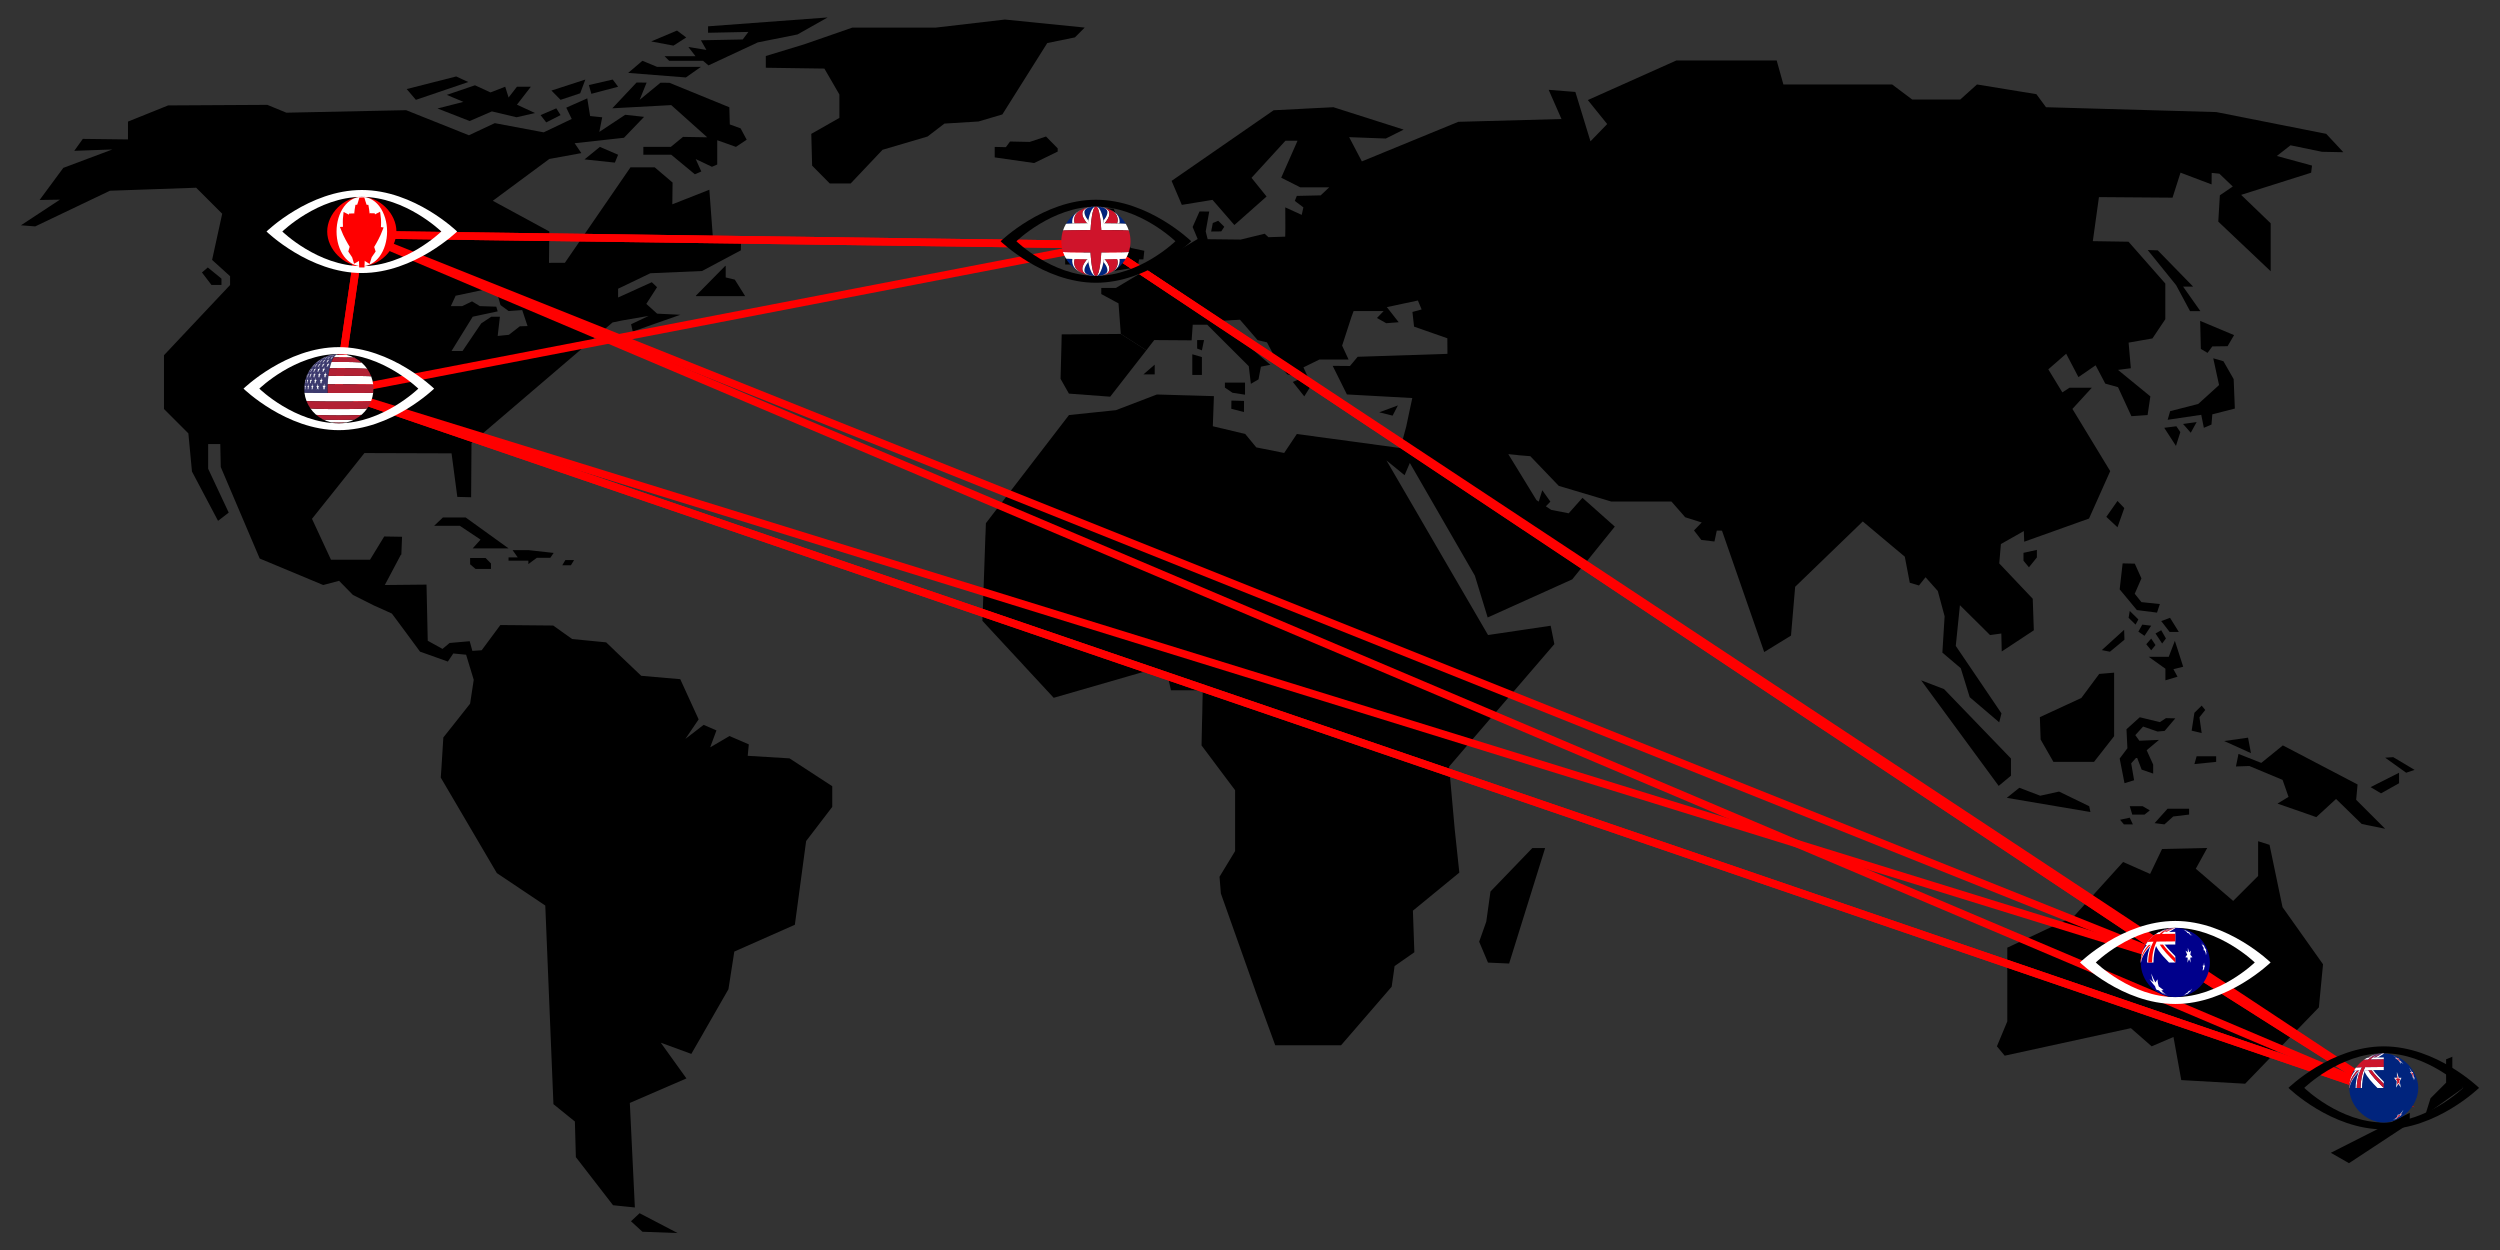 <?xml version="1.0" encoding="utf-8"?>

<!DOCTYPE svg PUBLIC "-//W3C//DTD SVG 1.1//EN" "http://www.w3.org/Graphics/SVG/1.1/DTD/svg11.dtd">
<svg version="1.1" id="Layer_1" xmlns="http://www.w3.org/2000/svg" xmlns:xlink="http://www.w3.org/1999/xlink" x="0px" y="0px"
	 viewBox="0 0 2620.469 1310.754" enable-background="new 0 0 2620.469 1310.754" xml:space="preserve">
<rect x="0" y="0" width="2620.469" height="1310.754" fill="#333333" stroke="none"/>
<g id="World_Minus_Antarctica_Detailed">
</g>
<g>
	<g>
		<polygon points="1262.054,356.452 1254.814,356.452 1254.814,365.362 1259.824,367.252 		"/>
		<polygon points="1210.344,382.182 1198.484,392.472 1210.344,392.472 		"/>
		<polygon points="1276.914,231.402 1271.254,233.722 1269.514,242.672 1280.074,242.562 1283.284,237.712 		"/>
		<path d="M2400.894,152.302l-14.37,11.19l36.91,10.05l-0.93,7.49l-73.37,23.23l30.97,29.81v50.26l-54.92-52.02l1.63-27.59
			l13.55-9.23l-14.04-13.43l-8.06-0.84l-0.11,12.08l-32.55-12.32l-8.38,26.21l-77.13-0.59l-6.42,46.17l37.39,0.59l38.59,43.83v37.41
			l-13.49,20.14l-24.98,4.39l2.33,26.84l-13.44,1.75l10.39,8.51l23.52,19.24l-2.89,19.59l-16.98,1.17l-14.04-30.4l-13.34-3.73
			l-10.12-19.2l-18.02,12.39l-12.85-24.52l-18.72,16.37l14.7,24.14l7.51-4.86h23.4l-20.35,22.2l39.62,65.21l-22.21,49.71
			l-67.93,24.28l-0.43-11.16l-11.49,6.53l-0.01-0.01l-12.51,7.07l-1.74,20.31l35.11,37.06l1.14,33.05l-33.64,22.2l-0.43-18.83
			l-11.82,1.63l-10.5-10.45l-21.07-20.85l-4.35,42.68l18.72,27.6l29.18,43.11l-2.39,9.36l-30.92-26.35l-7.51-24.38l-1.86-5.99
			l-19.26-16.33l0.65-10.78l1.69-27.32l-7.13-26.46l-12.85-14.47l-6.91,8.65l-9.64-2.88l-5.22-27.33l-13.67-11.43l-30.37-25.48
			l-6.8,6.59l-64.07,61.89l-4.36,51.17l-28.08,17.25l-44.26-127.26l-5.44-0.06l-2.45,11.44l-13.77-1.64l-7.68-9.96l8.11-8.33
			l-17.36-5.49l-1.8-2.13l-12.62-14.37h-47.9v0.01h-15.25l-54.92-16.39l-29.83-31.12l-12.21-0.99l-1.88-0.28
			c-0.88-0.17-8.99-0.89-8.99-0.89l10.24,16.66l19.32,31.57l2.35,1.55l3.71-11.94l8.49,11.97l-4.74,4.9l5.65,3.73l18.29,3.59
			l14.42-16.22l9.2,8.16l24.72,21.99l-44.64,55.31l-88.62,39.95l-12.08-39.41l-1.36-4.41c0,0-68.07-118.08-68.17-118.18l-0.14,0.33
			l-0.01-0.01l-0.16,0.44l-5.17,12.11l-19-15.48l34.73,59.65v0.05l22.59,38.87l37.94,65.16l7.79,13.39l3.42,5.88l65.65-9.74
			l3.86,19.26l-94.44,109.85l-15.89,18.56l5.88,65.59l4.84,45.51l-48.66,39.9l1.52,43.6l-20.73,14.48l-0.66,4.84v0.19l-2.39,16.6
			l-53.07,61.4h-68.97l-21.01-57.53v-0.19l-35.98-101.41l-1.42-17.53l16.33-26.89v-63.85l-5.44-7.24l-9.96-13.28l-19.76-26.4
			l0.49-23.57l0.38-14.42h-0.05l0.43-19.81h-33.31l-3.48-15.52l-25.42-3.7l-4.79,1.36l-11.38,3.26v0.01l-31.46,9.09l-46.38,13.39
			l-31.63-34.13l0.03-0.03l-15.1-16.25l-15.73-16.98v-0.01l-12.31-13.28l0.06-0.59h-0.06l0.49-12.9l0.28-7.84l1.19-33.75l1.2-34.67
			h0.06l0.43-12.57l39.95-52.04h0.01l47.13-61.34l49.1-5.11v0.03l43.06-16.47l32.22,0.93v-0.02l27.54,0.81l-1.14,31.57l9.06,2.17
			l0.03-0.03l24.88,5.97l11.59,14.05l29.23,5.84l13.28-19.87l32.12,4.36v-0.02l76.42,10.39l0.01,0.01l6.09-22.49l3.16-14.96
			l3.21-14.96v-0.02l-68.53-3.78l-14.92-29.97l18.13,0.15l8.05-9.65l93.85-3.07c0,0,0.23-0.11,0.27-0.18l-0.11-16.14l-34.89-12.22
			l-1.69-15.38l9.64-2.63l-3.92-9.34v-0.02l-32.55,6.92l12.41,15.85l-13.07,1.02l-9.69-5.48l6.97-7.23h-31.46l-2.45,6.69
			l-4.36,13.48l-5.22,16.05l6.75,14.53h-30.54l-16.76,8.25l8.43,18.42l-7.56,11.97l-12.03-15.12l9.09-3.85l-14.92-4.17l-7.71-8.92
			l-0.02,0.01l-1.36-1.59l-12.14-22.92v-0.01l-6.04-1.5v0.02l-3.81-0.95l-18.45-21.34l-3.97,0.24l-2.24,0.11l-15.07,0.9l53.12,45.98
			l-9.9,1.99l-2.51,13.29l-8,4.68l-2.23-18.49l-43.55-43.46h-15.18l-1.15,16.36l-39.19-0.28l-8.27,10.69l-26.78-17.13l-2.4-32.02
			l-18.07-9.77v-6.42h15.35l41.8-25.06l9.97-5.95l16.92-10.13v0.03l16.99-10.17l-2.29-5.53l-2.99-7.05l7.24-16.32l10.18,0.14
			l-3.71,20.8l0.6,2.43l1.47,5.74l32.28,0.37h0.06l2.23,0.03l25.15-6.14l3.97,3.64l17.53-0.57l0.05,0.01l0.16-8.76l-0.05-11.71
			l-0.05-10.24l17.25,7.89l1.74-7.89l-1.58-1.18l-7.4-5.57l2.07-5.26l25.04-0.57l4.79-4.5v-0.04l4.13-3.87l0.02-0.02h-30.33
			l-19.98-10.08l17.09-38.72h-12.68l-35.55,38.85l15.79,19.59l-33.75,29.89l-20.68-23.81l-2.24-2.56l-32.16,5.25l-10.73-25.15
			l106.96-74.03l31.19-1.59v-0.03l15.9-0.81v0.02l15.56-0.79l73.65,23.48l-18.72,9.35l-38.43-1.45l13.33,25.41l101.08-41.49
			l108.16-2.93l-13.44-30.6l27.98,2.21l15.84,51.77l17.52-18.11l-20.3-25.14l92.75-41.49h105.22l7.02,25.13h113.99l21.01,15.78h50.4
			l17.53-15.78l62.27,10.18l10.07,13.68l178.54,5.09l115.18,22.81l17.96,19.27l-22.37-0.44L2400.894,152.302z"/>
		<polygon points="1120.424,412.572 1111.654,397.092 1112.584,362.312 1112.854,350.482 1174.804,350.032 1201.584,367.162 
			1163.694,415.812 1125.324,412.942 		"/>
		<polygon points="1249.754,392.972 1259.824,392.972 1259.824,374.272 1249.754,371.342 		"/>
		<polygon points="1305.004,401.012 1283.934,401.012 1283.934,406.272 1291.834,411.672 1305.004,413.722 		"/>
		<polygon points="1116.504,253.342 1116.504,277.312 1125.704,277.252 1125.704,269.072 1143.234,271.482 1141.924,253.722 
			1148.724,251.312 1148.724,242.532 1132.724,241.452 		"/>
		<polygon points="1166.254,255.042 1157.054,260.082 1165.164,271.892 1148.724,287.482 1170.444,283.532 1192.544,280.022 
			1193.964,271.912 1198.484,271.912 1199.454,262.862 1185.144,259.842 1167.234,218.692 1153.574,218.272 1153.574,240.432 
			1166.034,241.602 		"/>
		<polygon points="1290.634,428.482 1303.914,431.902 1303.974,420.232 1290.744,419.882 		"/>
		<polygon points="1465.254,424.942 1445.714,432.172 1459.704,435.682 		"/>
		<polygon points="1079.274,148.762 1058.694,148.322 1054.344,154.262 1042.634,153.982 1042.634,164.982 1083.954,170.902 
			1108.664,158.872 1108.664,155.492 1096.414,143.072 		"/>
		<polygon points="1097.724,45.122 1126.734,39.192 1136.974,28.902 1053.304,20.482 981.024,28.902 893.494,28.902 843.034,46.432 
			802.704,58.712 802.704,71.012 864.104,71.892 879.834,99.032 879.834,123.582 850.384,140.312 851.254,173.622 869.764,192.332 
			891.644,192.332 925.064,157.012 972.254,143.092 989.944,129.542 1025.654,127.342 1050.644,119.962 		"/>
		<polygon points="1562.304,934.462 1557.894,966.032 1550.444,987.102 1559.694,1008.982 1581.844,1009.962 1619.574,888.962 
			1606.124,888.962 		"/>
		<polygon points="587.584,120.642 583.114,113.542 566.624,120.642 572.554,128.302 		"/>
		<polygon points="661.384,1280.112 673.354,1291.102 710.264,1292.472 670.414,1271.672 		"/>
		<polygon points="598.414,592.522 601.734,587.022 592.644,587.022 589.324,592.522 		"/>
		<polygon points="485.734,106.792 458.564,113.712 492.324,126.862 515.564,116.772 541.424,122.912 560.804,118.472 
			541.854,109.722 556.444,90.892 541.854,90.892 533.094,102.222 529.554,90.892 514.094,96.882 497.874,89.392 468.314,99.452 		
			"/>
		<polygon points="490.804,85.992 478.174,80.142 426.294,93.352 435.934,104.652 		"/>
		<polygon points="232.134,292.042 217.814,280.352 211.674,285.612 221.654,298.672 232.134,298.672 		"/>
		<polygon points="488.074,542.382 464.254,542.382 455.054,551.152 481.984,551.152 503.704,565.632 495.424,574.832 
			533.094,574.832 		"/>
		<polygon points="647.894,90.892 642.234,83.382 617.244,89.142 619.864,98.342 		"/>
		<polygon points="608.154,97.762 613.544,83.382 578.004,94.922 587.584,104.632 		"/>
		<polygon points="492.764,591.482 498.424,596.332 514.644,596.332 514.644,590.612 508.984,584.902 492.764,584.902 		"/>
		<polygon points="562.694,584.682 576.844,584.682 580.334,579.562 553.824,576.622 537.274,576.622 542.664,584.242 
			533.034,584.242 533.034,587.672 553.824,587.672 553.824,591.262 		"/>
		<polygon points="644.514,170.452 647.894,162.202 628.784,153.972 612.674,167.082 		"/>
		<polygon points="751.804,172.422 751.804,146.992 771.404,153.962 782.664,146.452 776.304,134.552 764.974,130.432 
			764.484,112.442 701.674,86.792 692.314,86.692 670.484,104.622 677.774,86.582 667.214,86.502 641.794,113.522 703.574,110.172 
			741.304,143.922 715.934,143.482 703.144,153.962 674.344,153.962 674.344,162.192 703.574,162.192 728.344,182.682 
			735.094,179.732 729.214,166.722 746.254,174.832 		"/>
		<polygon points="734.714,70.072 688.714,70.072 673.364,63.712 658.454,76.422 718.924,81.192 		"/>
		<polygon points="781.094,310.412 770.364,293.332 770.244,293.302 770.094,293.062 760.674,290.812 760.674,278.762 
			760.404,279.042 760.404,278.492 729.214,310.142 729.754,310.142 729.484,310.412 		"/>
		<polygon points="728.994,58.892 696.554,58.892 701.404,63.712 736.894,63.712 742.604,68.542 794.314,44.432 835.954,36.102 
			867.524,18.282 742.174,27.582 742.174,34.352 784.464,33.472 778.534,41.362 734.714,42.232 740.424,52.322 721.544,49.252 		"/>
		<path d="M827.564,794.902l-43.82-2.67l1.15-11.98l-20.25-8.76l-20.25,11.87l6.58-17.75l-13.44-5.82l-19.11,14.69l13.88-20.46
			l-12.24-26.73l-7.03-15.4l-14.91-1.26l-26.02-2.28l-27.77-26.41l0.01-0.05l-8.98-8.6l-35.65-3.48l-19.87-14.15l-46.05-0.44
			l-9.37-0.05l-19.54,26.4l-9.78,0.64l-2.77-10.11l-21.09,1.85l-7.43,6.2l-9.86-5.44l-5.59-3.1l-0.17-7.35l-1.12-51.5l-43.72,0.44
			l2.84-5.33l13.88-26.21l0.63-0.47l0.729-18.56l-18.7-0.32l-14.87,24.38l-40.93,0.02l-19.91-42.9l16.52-20.72l0.02,0.03
			l38.41-48.23l91.34,0.29l6.04,45.65l14.48,0.38l0.38-56.82l147.84-126.4l10.19-2.11l27.66-4.77l-18.4,8.76l1.74,7.61l49.97-17.56
			l-24.39-1.16l-11.37-10.25l11.26-17.47l-5.49-5.25l-35.33,16.03v-9.2l33.8-16.22l54.16-2.34l40.72-21.67l0.22-9.89l-29.67-5.14
			l-3.59-48.5l-38.81,15.28l0.271-22.82l-18.73-15.93h-25.42l-68.74,100.05l-16.66,0.05l0.33-32.9l-59.23-32.14l59.23-43.84
			l33.58-6.13l-7.02-10.38l51.71-5.7l21.07-21.92l-19.76-2.18l-27.17,17.96l3.05-15.33l-12.68-1.32l-2.99-18.54l-22,9.77l5.72,11.84
			l-29.39,14.02l-51.28-9.64l-27.11,12.71l-65.81-26.3l-125.58,2.63l0.05-0.04l-0.04,0.02l-19.87-8.19l-104.02,0.59l-42.08,16.95
			v18.7l-47.33-0.58l-8.98,12.53l39.95-1.43l-51.43,19.29l-24.85,33.66l21.34-0.35l-40.91,26.88l14.95,1.17l78.33-37.4l90.41-3.15
			l27.36,27.36l-0.14,0.15l-10.53,48.15l18.85,17.1v9.21l-69.3,73.59v56.39l25.4,25.4l0.05,0.01l0.12,0.12l3.78,40l27.33,51.71
			l11.19-8.66l-21.55-45.94v-25.86h12.71l0.5,24.05l40.82,95.91l66.57,27.76l16.62-4.41l14.37,14.66l-0.02,0.04l0.1,0.05l0.17,0.17
			l0.03-0.07l21.42,10.79l15.36,6.91l3.95,1.8l13.81,18.61l15.69,21.29l5.68,2.01l23.47,8.38l5.69-8.49l13.45,1.31l3.91,12.95h0.04
			l4.03,13.39l-3.81,24.99l-11.38,14.37l0.02,0.01l-16.68,21l-2.01,32.17l-0.7,9.91l58.78,100.1l50.78,34.02l8.55,208.2l22.48,18.18
			l1.03,37.34l38.98,50.41l12.63,1.31h0.05l10.18,1.03l-5.28-109.57l59.33-25.7l-26.89-37.44l32.01,11.75l12.84-22.26l-0.03-0.03
			l26.11-45.53l6.15-39.46l63.47-28.09l11.81-87.75l27.38-35.81v-21.67L827.564,794.902z M477.379,310.233
			c0.035-0.072,0.056-0.151,0.086-0.225l41.86-8.886l5.28,18.63l8.5,6.27l14.26-1l5.6,16.75l-8.11,0.26l-11.49,8.92l-11.7,1.17
			l2.34-20.16h-9.04l-10.56,7.01l-19.59,28.93h-11.541l22.21-35.94l26.18-5.6l-1.47-4.92l-17.26-0.59l-8.16-4.97l-10.23,4.97h-11.98
			l4.9-10.58L477.379,310.233z"/>
		<polygon points="719.304,39.262 709.624,32.022 682.564,43.422 705.914,47.832 		"/>
		<polygon points="2107.884,813.052 2107.884,795.092 2037.724,722.312 2013.714,713.112 2094.984,823.772 		"/>
		<polygon points="2121.004,587.742 2126.714,594.652 2135.044,584.262 2135.044,576.372 2121.004,579.472 		"/>
		<polygon points="2103.474,836.292 2191.164,851.152 2189.864,845.062 2158.294,829.712 2138.534,834.062 2116.654,825.732 		"/>
		<polygon points="2215.984,771.682 2215.984,705.082 2200.364,706.392 2181.644,731.592 2138.444,751.562 2138.424,751.542 
			2138.154,751.652 2138.964,775.162 2152.354,798.572 2194.924,798.572 		"/>
		<polygon points="2207.824,541.752 2219.524,552.692 2226.654,532.552 2219.524,525.092 		"/>
		<polygon points="2226.494,660.152 2203.084,681.432 2211.634,683.122 2226.824,670.492 		"/>
		<polygon points="2222.244,859.262 2226.224,864.112 2235.634,864.112 2232.374,857.092 		"/>
		<polygon points="2231.174,647.572 2238.474,654.712 2241.404,649.262 2232.374,640.392 		"/>
		<polygon points="2253.384,849.412 2245.924,845.062 2232.374,845.062 2234.984,853.822 2247.944,853.822 		"/>
		<polygon points="2254.854,655.852 2245.494,654.712 2241.404,662.112 2247.834,666.462 		"/>
		<polygon points="2259.374,676.152 2254.854,669.352 2249.684,675.282 2254.854,681.592 		"/>
		<polygon points="2237.654,590.802 2224.914,590.532 2221.814,617.752 2239.834,639.462 2260.954,642.132 2263.944,633.152 
			2244.624,631.142 2237.594,622.372 2244.624,606.262 		"/>
		<polygon points="2259.374,664.012 2266.334,674.522 2270.314,669.242 2265.364,660.582 		"/>
		<polygon points="2242.444,776.422 2238.194,770.542 2246.364,761.562 2261.494,766.782 2268.954,766.132 2280.114,752.962 
			2270.314,752.742 2263.944,756.932 2242.874,751.812 2228.944,764.392 2229.924,784.312 2221.814,795.092 2226.874,820.942 
			2236.944,817.842 2233.894,800.092 2239.834,793.512 2244.834,806.682 2256.924,810.872 2256.924,801.402 2250.114,786.382 
			2263.014,775.552 		"/>
		<polygon points="2274.174,662.382 2283.814,662.382 2274.614,647.572 2265.364,651.002 		"/>
		<polygon points="2285.394,452.942 2281.254,446.802 2268.514,448.412 2280.814,467.402 		"/>
		<polygon points="2279.674,671.692 2273.254,688.452 2252.244,688.452 2269.764,700.972 2269.764,713.112 2282.454,709.302 
			2278.154,701.462 2288.384,698.852 		"/>
		<polygon points="2277.934,855.832 2294.594,853.822 2294.594,847.672 2272.004,847.672 2258.444,862.802 2268.734,864.112 		"/>
		<polygon points="2302.484,442.422 2288.224,444.392 2296.334,453.592 		"/>
		<polygon points="2261.714,262.402 2251.204,262.102 2280.984,298.922 2295.564,326.102 2306.404,326.102 2288.274,300.392 
			2298.784,300.392 		"/>
		<polygon points="2305.424,751.812 2311.514,744.192 2307.764,739.622 2300.144,747.132 2297.254,765.862 2307.764,768.412 		"/>
		<polygon points="2322.944,792.692 2302.484,792.692 2300.144,800.912 2322.944,798.572 		"/>
		<polygon points="2313.914,369.892 2318.924,363.102 2334.924,362.882 2341.724,351.262 2306.184,336.362 2306.894,365.732 		"/>
		<polygon points="2341.294,397.362 2330.574,378.642 2319.904,375.552 2325.994,403.602 2304.174,423.402 2274.724,430.982 
			2272.104,440.012 2307.324,434.812 2310.044,448.412 2318.054,445.012 2318.924,434.312 2342.544,428.242 		"/>
		<polygon points="2356.374,773.202 2331.384,776.742 2359.414,789.432 		"/>
		<polygon points="2378.904,885.552 2366.934,881.742 2366.934,918.212 2340.804,944.342 2301.614,910.592 2313.584,888.822 
			2266.234,889.912 2253.714,916.042 2225.404,903.522 2173.694,960.672 2104.024,993.332 2104.024,1070.622 2093.134,1096.752 
			2101.294,1106.552 2233.574,1077.702 2255.344,1096.752 2278.204,1086.952 2286.374,1132.132 2353.324,1135.942 
			2430.614,1055.932 2434.974,1010.752 2392.514,950.872 		"/>
		<polygon points="2417.064,793.972 2417.064,793.942 2392.844,781.322 2370.254,799.662 2346.354,790.242 2343.684,803.412 
			2357.734,802.932 2392.564,817.462 2398.824,835.262 2387.234,842.332 2417.064,852.682 2417.064,852.702 2427.894,856.512 
			2448.634,837.462 2475.524,863.702 2500.074,868.712 2469.704,838.332 2471.174,822.282 		"/>
		<polygon points="2514.664,809.972 2484.834,825.052 2495.774,831.582 2514.664,820.972 		"/>
		<polygon points="2462.184,1219.232 2525.874,1177.312 2525.874,1166.432 2443.134,1208.342 		"/>
		<polygon points="2500.074,794.192 2522.114,809.972 2530.934,806.982 2508.564,793.642 		"/>
		<polygon points="2570.504,1125.062 2570.504,1107.642 2563.974,1110.362 2563.974,1134.862 2547.644,1151.192 2542.204,1168.602 
			2581.944,1140.302 		"/>
	</g>
	<g>
		<polygon fill="none" stroke="#FF0000" stroke-width="8" stroke-miterlimit="10" points="378.081,245.988 1155.042,256.487 
			2282.985,1007.95 2500.475,1145.943 354.082,410.979 		"/>
		<g>
			
				<line fill="none" stroke="#FF0000" stroke-width="8" stroke-miterlimit="10" x1="378.081" y1="245.988" x2="1155.042" y2="256.487"/>
			
				<line fill="none" stroke="#FF0000" stroke-width="8" stroke-miterlimit="10" x1="378.081" y1="245.988" x2="2282.985" y2="1007.95"/>
			
				<line fill="none" stroke="#FF0000" stroke-width="8" stroke-miterlimit="10" x1="378.081" y1="245.988" x2="2500.475" y2="1145.943"/>
			
				<line fill="none" stroke="#FF0000" stroke-width="8" stroke-miterlimit="10" x1="378.081" y1="245.988" x2="354.082" y2="410.979"/>
			
				<line fill="none" stroke="#FF0000" stroke-width="8" stroke-miterlimit="10" x1="1155.042" y1="256.487" x2="2282.985" y2="1007.95"/>
			
				<line fill="none" stroke="#FF0000" stroke-width="8" stroke-miterlimit="10" x1="1155.042" y1="256.487" x2="2500.475" y2="1145.943"/>
			
				<line fill="none" stroke="#FF0000" stroke-width="8" stroke-miterlimit="10" x1="1155.042" y1="256.487" x2="354.082" y2="410.979"/>
			
				<line fill="none" stroke="#FF0000" stroke-width="8" stroke-miterlimit="10" x1="2282.985" y1="1007.95" x2="2500.475" y2="1145.943"/>
			
				<line fill="none" stroke="#FF0000" stroke-width="8" stroke-miterlimit="10" x1="2282.985" y1="1007.95" x2="354.082" y2="410.979"/>
			
				<line fill="none" stroke="#FF0000" stroke-width="8" stroke-miterlimit="10" x1="2500.475" y1="1145.943" x2="354.082" y2="410.979"/>
		</g>
	</g>
	<g>
		<path fill="#FFFFFF" d="M2280.114,965.326c-55.177,0-99.906,43.516-99.906,43.516s44.729,43.516,99.906,43.516
			c55.177,0,99.906-43.516,99.906-43.516S2335.291,965.326,2280.114,965.326z M2196.788,1008.842c0,0,37.306-36.294,83.326-36.294
			c46.02,0,83.326,36.294,83.326,36.294s-37.306,36.294-83.326,36.294C2234.094,1045.136,2196.788,1008.842,2196.788,1008.842z"/>
		<g>
			<g>
				<path fill="#00008B" d="M2280.123,972.623L2280.123,972.623c9.465,0.004,18.942,3.929,25.637,10.619
					c6.69,6.695,10.615,16.172,10.619,25.637c-0.004,9.465-3.929,18.942-10.619,25.637c-6.695,6.69-16.172,10.615-25.637,10.619l0,0
					c-9.465-0.004-18.942-3.929-25.637-10.619c-6.69-6.695-10.615-16.172-10.619-25.637c0.004-9.465,3.929-18.942,10.619-25.637
					C2261.181,976.553,2270.658,972.627,2280.123,972.623z"/>
				<path id="Commonwealth_Star_2_" fill="#FFFFFF" d="M2254.984,1020.431c1.156,3.323,2.622,6.481,4.349,9.394
					c0.539-1.079,1.254-2.165,2.103-3.256c0.116,2.621,0.537,5.116,1.318,7.368c1.691,1.365,3.38,2.633,5.039,3.812
					c-0.809,0.166-1.563,0.33-2.258,0.497c1.965,2.079,4.13,3.782,6.407,4.975c-1.981-0.891-4.004-2.036-6.027-3.402
					c1.121,1.362,2.555,2.489,4.18,3.323c-2.594-1.183-5.01-2.887-7.112-4.99c-0.879-0.214-1.725-0.435-2.532-0.669
					c-0.742-1.107-1.274-2.354-1.557-3.669c-2.106-2.257-4.039-4.749-5.731-7.431c1.344,1.176,2.767,2.302,4.245,3.39
					C2256.205,1026.879,2255.403,1023.72,2254.984,1020.431L2254.984,1020.431z"/>
				<path id="Star_Alpha_Crucis_2_" fill="#FFFFFF" d="M2297.943,1036.042c-0.749,1.089-1.576,2.101-2.473,3.021
					c0.691-0.356,1.382-0.724,2.072-1.104c-1.067,0.867-2.156,1.669-3.26,2.401c-0.316,0.431-0.683,0.833-1.092,1.202
					c-0.348,0.078-0.7,0.154-1.055,0.228c-1.102,0.715-2.257,1.326-3.448,1.819c0.755-0.352,1.466-0.768,2.118-1.246
					c-0.977,0.483-1.947,0.911-2.906,1.28c1.141-0.495,2.26-1.105,3.346-1.817c-0.191-0.054-0.394-0.107-0.608-0.16
					c0.774-0.393,1.558-0.811,2.352-1.255c0.666-0.712,1.265-1.501,1.788-2.351c0.059,0.349,0.078,0.694,0.055,1.027
					C2295.907,1038.155,2296.947,1037.137,2297.943,1036.042L2297.943,1036.042z"/>
				<path id="Star_Beta_Crucis_2_" fill="#FFFFFF" d="M2293.283,993.491c0.506,1.544,0.979,3.124,1.414,4.735
					c0.643-0.592,1.264-1.183,1.858-1.774c-0.174,1.398-0.408,2.815-0.694,4.245c0.755,0.886,1.496,1.779,2.219,2.681
					c-0.753,0.151-1.518,0.3-2.294,0.45c0.212,1.749,0.372,3.509,0.477,5.273c-0.548-1.295-1.13-2.584-1.739-3.868
					c-0.513,1.29-1.061,2.58-1.637,3.868c0.118-1.765,0.192-3.527,0.22-5.281c-0.831-0.156-1.669-0.31-2.514-0.464
					c0.683-0.893,1.344-1.784,1.98-2.673c-0.562-1.443-1.145-2.866-1.743-4.268c0.812,0.596,1.623,1.197,2.429,1.803
					C2293.321,996.613,2293.331,995.036,2293.283,993.491z"/>
				<path id="Star_Gamma_Crucis_2_" fill="#FFFFFF" d="M2287.75,973.908c1.187,0.443,2.365,0.993,3.522,1.639
					c-0.177-0.235-0.393-0.453-0.636-0.653c0.917,0.495,1.782,1.073,2.582,1.726c0.826,0.419,1.656,0.864,2.487,1.335
					c-0.192,0.067-0.398,0.132-0.616,0.197c1.124,0.924,2.2,1.948,3.22,3.057c-0.968-0.821-1.949-1.595-2.939-2.321
					c0.497,0.703,0.926,1.461,1.284,2.263c-0.823-1.103-1.715-2.122-2.669-3.041c-0.435-0.093-0.873-0.183-1.315-0.272
					c-0.162-0.448-0.38-0.873-0.648-1.265c-1.02-0.654-2.044-1.24-3.066-1.749c0.607,0.222,1.224,0.457,1.851,0.705
					C2289.841,974.885,2288.816,974.342,2287.75,973.908z"/>
				<path id="Star_Delta_Crucis_2_" fill="#FFFFFF" d="M2307.082,987.183c0.981,1.331,1.885,2.726,2.701,4.176
					c-0.008-0.522-0.058-1.039-0.148-1.545c0.587,1.219,1.09,2.484,1.503,3.784c0.575,0.811,1.114,1.638,1.609,2.479
					c-0.185,0.133-0.395,0.262-0.625,0.387c0.583,1.619,1.06,3.278,1.427,4.962c-0.44-1.241-0.949-2.466-1.519-3.67
					c0.13,1.198,0.182,2.414,0.16,3.64c-0.264-1.686-0.638-3.348-1.118-4.97c-0.4-0.156-0.818-0.308-1.254-0.458
					c0.072-0.817,0.09-1.628,0.052-2.426c-0.733-1.322-1.533-2.606-2.392-3.846c0.607,0.535,1.195,1.08,1.758,1.636
					C2308.615,989.892,2307.895,988.504,2307.082,987.183z"/>
				<path id="Star_Epsilon_Crucis_2_" fill="#FFFFFF" d="M2310.246,1008.88c0.118,1.039,0.199,2.078,0.24,3.116
					c0.294,0.079,0.579,0.159,0.857,0.239c-0.272,0.724-0.567,1.445-0.884,2.161c-0.066,1.074-0.173,2.143-0.323,3.201
					c-0.126-0.573-0.274-1.147-0.442-1.721c-0.355,0.586-0.726,1.168-1.112,1.745c0.284-1.061,0.531-2.134,0.74-3.214
					c-0.16-0.718-0.345-1.437-0.553-2.156c0.344-0.083,0.68-0.167,1.009-0.251
					C2309.971,1010.963,2310.128,1009.922,2310.246,1008.88L2310.246,1008.88z"/>
				<path id="White_Cross_2_" fill="#FFFFFF" d="M2280.123,972.623L2280.123,972.623c-3.864-0.224-7.94,1.389-11.235,4.29
					c3.415-0.104,7.224-0.151,11.235-0.151c0,1.636,0,3.521,0,5.643c0,2.342,0,4.888,0,7.616c-7.063,0-13.753,0.048-19.72,0.156
					c-2.107,5.752-3.162,12.169-3.163,18.703c-2.446,0-4.68,0-6.686,0c0.001-6.486,1.386-12.915,4.057-18.566
					c-3.42,0.107-6.326,0.182-5.887,0.438c3.161-5.472,7.798-10.109,13.271-13.271c-0.186-0.327,1.54-0.328,3.548-0.433
					C2269.915,974.04,2275.093,972.453,2280.123,972.623z"/>
				<path id="White_Diagonal_2_" fill="#FFFFFF" d="M2280.123,972.623L2280.123,972.623c-4.038-0.031-7.832,0.511-10.809,1.92
					c-2.564,1.216-4.411,3.449-4.489,5.924c-0.087,2.849,1.628,6.165,4.167,9.573c2.971,3.985,6.889,7.977,11.131,12.213
					c0,2.194,0,4.406,0,6.626c-2.22,0-4.432,0-6.626,0c-4.259-4.332-8.172-8.551-11.078-12.859
					c-2.552-3.785-4.191-7.586-4.07-10.955c0.225-6.006,7.497-10.536,15.44-11.884C2275.877,972.811,2278,972.624,2280.123,972.623
					L2280.123,972.623z"/>
				<path id="White_Diagonal_Flipped_2_" fill="#FFFFFF" d="M2280.123,972.623L2280.123,972.623
					c-0.475-0.119-1.224,0.033-2.173,0.288c-1.184,0.318-2.562,0.806-4.115,1.439c-3.638,1.483-7.72,3.538-11.897,6.221
					c-8.703,5.593-16.362,13.323-17.514,21.974c-0.371,2.09-0.558,4.213-0.558,6.335c-0.033,0,0.059,0,0.276,0
					c1.179-8.948,8.907-17.216,17.649-23.918c4.222-3.235,8.351-5.896,11.993-8.14c2.954-1.82,5.163-3.041,6.338-3.921
					C2280.123,972.683,2280.123,972.591,2280.123,972.623L2280.123,972.623z"/>
				<path id="Red_Cross_2_" fill="#FF0000" d="M2280.123,972.623L2280.123,972.623c-4.953-0.257-10.178,2.171-14.123,6.326
					c4.215-0.135,9.017-0.194,14.123-0.194c0,2.349,0,5.03,0,8.013c-7.097,0-13.761,0.06-19.588,0.197
					c-3.174,6.447-4.785,14.097-4.787,21.914c-1.418,0-2.759,0-4.019,0c0.002-7.785,1.91-15.462,5.553-21.824
					c-3.732,0.122-6.971,0.16-6.491,0.513c2.231-3.07,4.951-5.79,8.021-8.021c-0.289-0.402,2.092-0.389,4.824-0.509
					C2268.315,974.792,2274.331,972.405,2280.123,972.623z"/>
				<path id="Red_Diagonals_2_" fill="#FF0000" d="M2280.123,972.623c-6.229,0.002-12.27,1.255-15.877,4.502
					c-0.333,0.023-0.641,0.048-0.922,0.075c3.233-2.464,7.763-3.789,12.564-4.329
					C2277.292,972.706,2278.708,972.624,2280.123,972.623L2280.123,972.623z M2280.123,972.623L2280.123,972.623
					c-0.602-0.228-1.841,0.234-3.509,0.855c-2.163,0.805-4.704,1.951-7.525,3.43c0.58-0.017,1.177-0.033,1.791-0.047
					c2.634-1.451,4.926-2.58,6.787-3.398C2279.01,972.872,2280.121,972.347,2280.123,972.623z"/>
				<path id="Red_Diagonals_Rotated_2_" fill="#FF0000" d="M2280.123,1008.88c-3.301-3.3-6.536-6.531-9.459-9.792
					c-2.74-3.058-5.107-6.024-6.786-8.965c1.099-0.015,2.223-0.028,3.371-0.04c3.248,4.703,7.877,9.371,12.874,14.365
					C2280.123,1005.921,2280.123,1007.399,2280.123,1008.88L2280.123,1008.88z M2243.866,1008.88c-0.036,0-0.016,0,0.059,0
					c0.478-6.547,4.738-13.059,10.428-18.558c-0.697,0.022-1.351,0.046-1.96,0.072
					C2247.124,995.843,2243.584,1002.489,2243.866,1008.88z"/>
			</g>
		</g>
	</g>
	<g>
		<path fill="#FFFFFF" d="M379.253,199.156c-55.177,0-99.906,43.516-99.906,43.516s44.73,43.516,99.906,43.516
			s99.906-43.516,99.906-43.516S434.43,199.156,379.253,199.156z M295.927,242.672c0,0,37.306-36.294,83.326-36.294
			s83.326,36.294,83.326,36.294s-37.306,36.294-83.326,36.294S295.927,242.672,295.927,242.672z"/>
		<g>
			<g>
				<path fill="#FF0000" d="M379.253,206.393L379.253,206.393c18.779,0.015,36.264,17.499,36.278,36.278
					c-0.015,18.779-17.499,36.264-36.278,36.278l0,0c-18.779-0.015-36.264-17.499-36.278-36.278
					C342.989,223.893,360.474,206.408,379.253,206.393z"/>
				<path fill="#FFFFFF" d="M379.253,206.393L379.253,206.393c6.754-0.298,13.837,3.672,18.554,10.039
					c5.183,7.008,7.934,16.509,7.936,26.239c-0.003,9.73-2.753,19.231-7.936,26.239c-4.717,6.367-11.8,10.337-18.554,10.039l0,0
					c-6.754,0.298-13.837-3.672-18.554-10.039c-5.183-7.008-7.934-16.509-7.936-26.239c0.003-9.73,2.753-19.231,7.936-26.239
					C365.416,210.065,372.499,206.095,379.253,206.393z"/>
				<path fill="#FF0000" stroke="#FF0000" stroke-width="5.331" d="M379,277.701c0.169,0,0.337,0,0.506,0
					c0.078-1.185,0.113-2.746,0.135-4.669c0.027-2.266,0.028-4.854,0.016-7.738c-0.224,0.04-0.447,0.08-0.67,0.119
					c-0.045,2.854-0.073,5.416-0.072,7.66C378.916,274.977,378.933,276.525,379,277.701z"/>
				<path fill="#FF0000" stroke="#FF0000" stroke-width="5.331" d="M379.285,207.643c-0.551,2.375-1.738,5.837-3.169,10.367
					c-0.356-0.984-0.667-1.933-0.923-2.847c-1.156,6.037-1.798,13.297-2.068,21.309c-1.896-4.168-3.534-8.194-4.608-12.061
					c-0.319,1.486-0.603,3.014-0.851,4.578c-1.898-0.874-3.68-1.742-5.326-2.621c-0.504,4.407-0.42,9.084,0.105,13.85
					c-0.792,0.043-1.572,0.086-2.341,0.129c2.434,6.249,5.791,12.239,9.286,17.94c-0.591,1.668-1.088,3.295-1.461,4.877
					c1.213,1.888,2.42,3.67,3.598,5.346c0.284,1.394,0.623,2.699,1.031,3.898c1.364-0.844,2.962-1.695,4.752-2.589
					c0.617-0.61,1.276-1.231,1.969-1.867c0.905,0.732,1.756,1.443,2.543,2.141c1.605,0.853,3.035,1.667,4.251,2.475
					c0.45-1.264,0.819-2.649,1.124-4.134c1.195-1.654,2.42-3.412,3.65-5.272c-0.397-1.51-0.914-3.062-1.522-4.649
					c3.43-5.684,6.71-11.669,9.084-17.914c-0.652-0.091-1.313-0.181-1.982-0.271c0.474-4.898,0.476-9.701-0.136-14.211
					c-1.591,0.886-3.319,1.762-5.162,2.643c-0.264-1.565-0.563-3.092-0.899-4.577c-1.07,3.852-2.724,7.866-4.647,12.024
					c-0.27-7.873-0.915-15.012-2.083-20.961c-0.27,0.865-0.593,1.761-0.958,2.687C381.09,213.437,379.883,210,379.285,207.643z"/>
			</g>
		</g>
	</g>
	<g>
		<path d="M2498.618,1096.786c-55.177,0-99.906,43.516-99.906,43.516s44.73,43.516,99.906,43.516s99.906-43.516,99.906-43.516
			S2553.795,1096.786,2498.618,1096.786z M2415.292,1140.302c0,0,37.306-36.294,83.326-36.294s83.326,36.294,83.326,36.294
			s-37.306,36.294-83.326,36.294S2415.292,1140.302,2415.292,1140.302z"/>
		<g>
			<g>
				<path fill="#00247D" d="M2498.627,1176.596L2498.627,1176.596c-18.718-0.015-36.146-17.443-36.161-36.161
					c0.015-18.718,17.443-36.146,36.161-36.161l0,0c18.718,0.015,36.146,17.443,36.161,36.161
					C2534.773,1159.153,2517.345,1176.581,2498.627,1176.596z"/>
				<g>
					<path fill="#00247D" d="M2498.627,1104.274L2498.627,1104.274c-3.522-0.204-7.224,1.105-10.312,3.534
						c2.538-1.235,4.836-2.191,6.82-2.847C2496.707,1104.442,2497.918,1104.096,2498.627,1104.274z"/>
					<path fill="#00247D" d="M2467.31,1122.354c-2.095,3.631-3.555,7.635-4.288,11.762c0.56-4.22,2.711-8.369,5.771-12.004
						C2467.874,1122.176,2467.217,1122.3,2467.31,1122.354z"/>
					<path fill="#00247D" d="M2492.309,1104.83c-4.127,0.733-8.132,2.193-11.762,4.288c-0.055-0.096,0.392-0.177,0.953-0.241
						C2484.424,1106.795,2488.24,1105.52,2492.309,1104.83z"/>
					<path fill="#00247D" d="M2498.627,1104.274L2498.627,1104.274c-5.453-0.042-10.568,0.937-13.387,3.66
						C2489.33,1105.417,2494.04,1104.118,2498.627,1104.274z"/>
					<path fill="#FFFFFF" d="M2468.793,1122.112c-3.06,3.635-5.211,7.785-5.771,12.004c-0.37,2.084-0.556,4.201-0.556,6.318
						c-0.282-6.374,3.249-13.003,8.505-18.438C2470.141,1122.032,2469.415,1122.069,2468.793,1122.112z"/>
					<path fill="#FFFFFF" d="M2478.958,1121.781c-0.175,0.478-0.343,0.961-0.504,1.449c2.646,5.724,7.788,11.329,13.563,17.204
						c2.189,0,4.395,0,6.609,0l0,0c-6.514-6.514-12.667-12.516-16.202-18.708
						C2481.232,1121.743,2480.076,1121.761,2478.958,1121.781z"/>
					<path fill="#FFFFFF" d="M2472.926,1121.926c-5.675,5.484-9.925,11.979-10.401,18.509c0.058,0,0.131,0,0.217,0
						c0.791-6.016,4.675-11.93,9.793-17.075c0.207-0.486,0.422-0.967,0.647-1.442
						C2473.096,1121.921,2473.01,1121.923,2472.926,1121.926z"/>
					<path fill="#FFFFFF" d="M2498.627,1136.014c0-0.732,0-1.462,0-2.189c-4.221-4.215-8.121-8.189-11.082-12.155
						c-0.591,0.005-1.177,0.01-1.757,0.016C2489.027,1126.378,2493.643,1131.034,2498.627,1136.014z"/>
					<path fill="#FFFFFF" d="M2484.084,1108.686c0.38-0.261,0.765-0.512,1.155-0.753c2.819-2.723,7.934-3.702,13.387-3.66l0,0
						c-6.212,0.001-12.238,1.252-15.835,4.491C2483.192,1108.736,2483.624,1108.71,2484.084,1108.686z"/>
					<path fill="#FFFFFF" d="M2487.421,1108.553c0.067-0.002,0.134-0.004,0.201-0.006c2.813-1.475,5.348-2.617,7.505-3.421
						c1.663-0.619,2.899-1.08,3.5-0.852l0,0c-0.709-0.178-1.92,0.168-3.492,0.687c-1.984,0.656-4.282,1.611-6.82,2.847
						C2488.012,1108.046,2487.715,1108.294,2487.421,1108.553z"/>
					<path fill="#FFFFFF" d="M2492.329,1108.446c2.935-1.808,5.13-3.021,6.298-3.896c0-0.217,0-0.309,0-0.276l0,0
						c-0.013-1.133-4.363,1.552-9.219,4.226C2490.353,1108.478,2491.328,1108.461,2492.329,1108.446z"/>
					<path fill="#FFFFFF" d="M2481.872,1108.839c3.224-2.458,7.743-3.779,12.531-4.318c-0.701,0.082-1.399,0.185-2.094,0.309
						c-4.069,0.69-7.885,1.965-10.809,4.048C2481.617,1108.865,2481.741,1108.852,2481.872,1108.839z"/>
					<path fill="#CC142B" d="M2472.926,1121.926c-0.695,0.022-1.347,0.046-1.955,0.071c-5.256,5.435-8.786,12.063-8.505,18.438
						c-0.036,0-0.016,0,0.059,0C2463.001,1133.905,2467.25,1127.41,2472.926,1121.926z"/>
					<path fill="#CC142B" d="M2482.425,1121.727c3.535,6.192,9.687,12.194,16.202,18.708l0,0c0-1.477,0-2.951,0-4.421
						c-4.984-4.98-9.6-9.636-12.84-14.327C2484.642,1121.699,2483.521,1121.712,2482.425,1121.727z"/>
					<path fill="#CC142B" d="M2489.408,1108.5c4.856-2.675,9.205-5.359,9.219-4.226l0,0l0,0c-0.6-0.227-1.836,0.233-3.499,0.852
						c-2.157,0.803-4.692,1.946-7.505,3.421C2488.201,1108.53,2488.796,1108.514,2489.408,1108.5z"/>
					<path fill="#CC142B" d="M2482.792,1108.764c3.597-3.239,9.623-4.489,15.835-4.49c-1.411,0-2.823,0.083-4.224,0.248
						c-4.788,0.539-9.307,1.86-12.531,4.318C2482.152,1108.812,2482.459,1108.788,2482.792,1108.764z"/>
					<path fill="#FFFFFF" d="M2484.541,1110.583c4.204-0.135,8.993-0.193,14.085-0.193c0-0.703,0-1.366,0-1.988
						c-2.14,0-4.25,0.014-6.298,0.044c-1.001,0.014-1.976,0.032-2.921,0.054c-0.612,0.014-1.207,0.03-1.786,0.047
						c-0.067,0.002-0.134,0.004-0.201,0.006c0.293-0.259,0.591-0.507,0.894-0.745c3.088-2.429,6.79-3.738,10.312-3.534l0,0
						C2493.687,1104.018,2488.476,1106.439,2484.541,1110.583z"/>
					<path fill="#FFFFFF" d="M2479.09,1118.579c-3.165,6.43-4.773,14.06-4.774,21.856c0.488,0,0.984,0,1.488,0
						c0.001-5.964,0.885-11.837,2.651-17.204c0.161-0.488,0.329-0.972,0.504-1.449c1.118-0.02,2.274-0.038,3.467-0.054
						c1.096-0.015,2.217-0.028,3.362-0.039c0.581-0.006,1.167-0.011,1.757-0.016c3.6-0.031,7.313-0.045,11.082-0.045
						c0-1.109,0-2.191,0-3.244C2491.548,1118.382,2484.902,1118.442,2479.09,1118.579z"/>
					<path fill="#FFFFFF" d="M2470.97,1121.997c0.608-0.026,1.26-0.049,1.955-0.071c0.085-0.003,0.17-0.005,0.256-0.008
						c-0.225,0.475-0.44,0.956-0.647,1.442c-2.243,5.281-3.398,11.156-3.399,17.075c0.381,0,0.771,0,1.172,0
						c0.002-7.764,1.905-15.421,5.539-21.766c-3.722,0.121-6.953,0.16-6.474,0.511c-0.742,1.021-1.43,2.081-2.061,3.174
						c-0.093-0.054,0.564-0.178,1.483-0.242C2469.415,1122.069,2470.141,1122.032,2470.97,1121.997z"/>
					<path fill="#FFFFFF" d="M2482.184,1110.672c4.667-4.235,10.667-6.616,16.443-6.398l0,0c-4.587-0.156-9.297,1.143-13.387,3.66
						c-0.39,0.24-0.775,0.491-1.155,0.753c-0.461,0.024-0.892,0.05-1.293,0.078c-0.332,0.023-0.639,0.048-0.92,0.075
						c-0.131,0.013-0.255,0.025-0.372,0.039c-0.562,0.064-1.008,0.145-0.953,0.241c-1.093,0.631-2.153,1.32-3.174,2.062
						C2477.084,1110.779,2479.458,1110.792,2482.184,1110.672z"/>
					<path fill="#CC142B" d="M2475.846,1118.669c-3.634,6.345-5.537,14.002-5.539,21.766c0.618,0,1.256,0,1.915,0
						c0.679,0,1.376,0,2.093,0c0.002-7.796,1.609-15.426,4.775-21.856c5.813-0.137,12.458-0.196,19.537-0.197
						c0-1.523,0-2.975,0-4.352c0-1.297,0-2.511,0-3.64c-5.092,0-9.882,0.059-14.085,0.193c3.934-4.144,9.145-6.566,14.085-6.309l0,0
						l0,0c-5.776-0.218-11.777,2.163-16.443,6.398c-2.726,0.12-5.1,0.107-4.812,0.508c-1.531,1.113-2.976,2.347-4.315,3.685
						c-1.339,1.339-2.573,2.783-3.685,4.315C2468.893,1118.828,2472.124,1118.79,2475.846,1118.669z"/>
				</g>
				<g>
					<g id="Southern_Cross_1_">
						<g>
							<path fill="#FFFFFF" d="M2513.842,1111.23c1.015,1.263,1.909,2.672,2.674,4.19c-0.097-0.927-0.294-1.821-0.594-2.66
								c1.135,0.868,2.259,1.784,3.363,2.747c-1.261-1.534-2.608-2.949-4.025-4.225c-0.417-0.761-0.934-1.469-1.533-2.108
								c-0.358-0.018-0.73-0.035-1.116-0.051c-1.433-1.051-2.916-1.955-4.427-2.689c1.316,0.719,2.552,1.615,3.676,2.659
								c-0.423-0.016-0.859-0.031-1.307-0.044C2511.64,1109.724,2512.738,1110.451,2513.842,1111.23z"/>
							<path fill="#FFFFFF" d="M2529.696,1126.942c-0.106-1.065-0.294-2.113-0.561-3.134c-0.298-0.017-0.618-0.034-0.962-0.05
								c-0.891-1.675-1.896-3.284-3-4.809c0.892,1.514,1.663,3.115,2.304,4.779c-0.407-0.016-0.836-0.032-1.286-0.047
								c0.825,1.047,1.605,2.121,2.333,3.22c0.486,1.756,0.839,3.564,1.06,5.401c0.151-1.126,0.226-2.246,0.218-3.35
								c0.649,1.112,1.24,2.244,1.764,3.392C2531.071,1130.504,2530.444,1128.696,2529.696,1126.942z"/>
							<path fill="#FFFFFF" d="M2514.323,1129.702c-0.577-2.056-1.221-4.06-1.923-5.999c0.127,1.941,0.153,3.942,0.092,5.988
								c-1.008-0.006-2.029-0.011-3.063-0.015c0.963,1.288,1.916,2.591,2.848,3.911c-0.17,2.144-0.422,4.306-0.743,6.473
								c0.854-1.336,1.671-2.673,2.44-4.012c0.893,1.329,1.751,2.666,2.563,4.013c-0.317-2.17-0.727-4.328-1.219-6.462
								c0.679-1.298,1.3-2.59,1.847-3.876C2516.235,1129.715,2515.288,1129.708,2514.323,1129.702z"/>
							<path fill="#FFFFFF" d="M2516.239,1168.321c1.169-1.511,2.18-3.195,3.022-5.003c-1.256,1.822-2.617,3.511-4.065,5.04
								c-0.591,0.02-1.201,0.038-1.83,0.055c-0.169,0.899-0.464,1.753-0.879,2.525c-1.463,1.25-2.985,2.328-4.541,3.201
								c1.193-0.548,2.41-1.17,3.641-1.862c-0.561,0.679-1.24,1.281-2.004,1.793c1.566-0.858,3.03-1.933,4.349-3.187
								c1.289-0.809,2.573-1.684,3.838-2.625C2517.282,1168.28,2516.772,1168.301,2516.239,1168.321z"/>
						</g>
						<g>
							<path fill="#CC142B" d="M2515.793,1113.66c-0.132-0.572-0.308-1.126-0.528-1.655c0.75,0.549,1.498,1.12,2.24,1.713
								c-0.866-0.944-1.765-1.834-2.693-2.662c-0.271-0.495-0.585-0.967-0.937-1.411c-0.258-0.012-0.522-0.023-0.792-0.034
								c-0.935-0.729-1.893-1.396-2.868-1.992c0.828,0.587,1.614,1.247,2.351,1.972c-0.288-0.011-0.581-0.021-0.879-0.031
								c0.731,0.464,1.465,0.951,2.201,1.461C2514.575,1111.841,2515.212,1112.724,2515.793,1113.66z"/>
							<path fill="#CC142B" d="M2529.077,1124.644c-0.205-0.01-0.419-0.02-0.642-0.03c-0.528-1.052-1.099-2.079-1.711-3.079
								c0.474,0.994,0.9,2.016,1.276,3.061c-0.248-0.01-0.504-0.019-0.768-0.028c0.489,0.657,0.959,1.323,1.409,1.999
								c0.316,1.08,0.581,2.18,0.795,3.296c0.035-0.684,0.039-1.363,0.013-2.036c0.42,0.682,0.819,1.372,1.194,2.07
								c-0.379-1.119-0.806-2.221-1.279-3.303C2529.299,1125.936,2529.203,1125.285,2529.077,1124.644z"/>
							<path fill="#CC142B" d="M2514.135,1130.645c-0.365-1.374-0.76-2.728-1.183-4.058c0.029,1.33,0.016,2.682-0.036,4.051
								c-0.667-0.004-1.34-0.007-2.018-0.01c0.633,0.856,1.26,1.719,1.876,2.59c-0.101,1.411-0.239,2.831-0.41,4.257
								c0.534-0.879,1.048-1.758,1.54-2.636c0.601,0.876,1.188,1.756,1.757,2.642c-0.258-1.428-0.552-2.847-0.881-4.254
								c0.452-0.859,0.879-1.716,1.276-2.57C2515.424,1130.653,2514.783,1130.649,2514.135,1130.645z"/>
							<path fill="#CC142B" d="M2515.54,1168.933c0.823-1.011,1.573-2.107,2.243-3.271c-0.937,1.172-1.921,2.274-2.945,3.296
								c-0.392,0.014-0.793,0.026-1.203,0.039c-0.175,0.607-0.411,1.189-0.705,1.733c-1.031,0.887-2.092,1.692-3.176,2.402
								c0.849-0.445,1.707-0.925,2.569-1.437c-0.363,0.499-0.784,0.962-1.252,1.383c1.02-0.7,1.984-1.5,2.877-2.387
								c0.889-0.569,1.775-1.169,2.656-1.801C2516.26,1168.905,2515.905,1168.919,2515.54,1168.933z"/>
						</g>
					</g>
				</g>
			</g>
		</g>
	</g>
	<g>
		<path d="M1148.724,209.361c-55.177,0-99.906,43.516-99.906,43.516s44.73,43.516,99.906,43.516s99.906-43.516,99.906-43.516
			S1203.901,209.361,1148.724,209.361z M1065.398,252.877c0,0,37.306-36.294,83.326-36.294c46.02,0,83.326,36.294,83.326,36.294
			s-37.306,36.294-83.326,36.294C1102.704,289.171,1065.398,252.877,1065.398,252.877z"/>
		<g>
			<g>
				<path fill="none" d="M1148.714,289.143L1148.714,289.143c-0.008,0-0.016,0-0.023,0
					C1148.699,289.143,1148.706,289.143,1148.714,289.143z"/>
				<path fill="none" d="M1148.72,289.144h-0.002c-0.003,0-0.005,0-0.007,0h-0.002c-0.007,0-0.012,0-0.016-0.001
					c0.007,0,0.015,0,0.022,0l0,0c0.007,0,0.015,0,0.022,0C1148.733,289.144,1148.727,289.144,1148.72,289.144z"/>
				<path fill="none" d="M1148.714,289.143L1148.714,289.143c0.008,0,0.016,0,0.023,0
					C1148.73,289.143,1148.722,289.143,1148.714,289.143z"/>
				<path fill="#00247D" d="M1148.714,216.61L1148.714,216.61c-5.056-0.082-9.71,0.896-11.449,3.581
					c-1.613,2.502,0.161,6.857,3.491,11.049c0.87-4.524,1.987-8.372,3.545-11.206
					C1145.513,217.835,1147.218,216.362,1148.714,216.61z"/>
				<path fill="#00247D" d="M1148.714,216.61L1148.714,216.61c1.496-0.248,3.201,1.225,4.412,3.424
					c1.558,2.834,2.675,6.683,3.545,11.206c3.33-4.192,5.104-8.547,3.491-11.049C1158.424,217.506,1153.77,216.528,1148.714,216.61z
					"/>
				<path fill="#00247D" d="M1180.118,234.737c-4.201-7.266-11.049-13.024-18.929-15.913c3.878,1.354,7.372,3.316,9.681,6.018
					c2.155,2.527,3.133,5.995,2.558,9.433c2.124,0.061,3.866,0.126,5.203,0.219C1179.553,234.558,1180.212,234.682,1180.118,234.737
					z"/>
				<path fill="#00247D" d="M1161.211,286.922c7.878-2.895,14.723-8.657,18.918-15.926c0.093,0.054-0.566,0.178-1.488,0.243
					c-1.337,0.093-3.079,0.158-5.204,0.219c0.578,3.44-0.396,6.909-2.55,9.439C1168.581,283.602,1165.088,285.566,1161.211,286.922z
					"/>
				<path fill="#00247D" d="M1148.736,289.144c5.054,0.078,9.707-0.904,11.441-3.592c1.61-2.507-0.168-6.863-3.502-11.059
					c-0.87,4.526-1.986,8.378-3.543,11.215c-1.211,2.202-2.914,3.68-4.412,3.435
					C1148.727,289.144,1148.733,289.144,1148.736,289.144z"/>
				<path fill="#00247D" d="M1148.692,289.144c0.004,0,0.009,0.001,0.016,0.001c-1.498,0.245-3.201-1.233-4.412-3.435
					c-1.558-2.838-2.674-6.689-3.543-11.215c-3.333,4.195-5.112,8.551-3.502,11.059
					C1138.985,288.24,1143.638,289.222,1148.692,289.144z"/>
				<path fill="#00247D" d="M1117.299,270.997c4.196,7.269,11.041,13.031,18.919,15.926c-3.877-1.357-7.37-3.32-9.677-6.025
					c-2.154-2.529-3.128-5.999-2.55-9.439c-2.125-0.061-3.867-0.126-5.204-0.219
					C1117.864,271.175,1117.205,271.051,1117.299,270.997z"/>
				<path fill="#00247D" d="M1136.239,218.823c-7.88,2.89-14.728,8.647-18.929,15.913c-0.093-0.054,0.565-0.179,1.487-0.243
					c1.337-0.093,3.078-0.159,5.203-0.219c-0.575-3.438,0.402-6.906,2.558-9.433
					C1128.867,222.139,1132.361,220.177,1136.239,218.823z"/>
				<path fill="#FFFFFF" d="M1170.931,271.521c1.205,3.924,0.405,8.025-2.079,10.73c-2.719,2.955-7.023,4.829-11.702,5.898
					c1.376-0.329,2.733-0.739,4.062-1.227c3.877-1.357,7.37-3.32,9.677-6.025c2.153-2.529,3.128-5.999,2.55-9.439
					C1172.641,271.481,1171.805,271.502,1170.931,271.521z"/>
				<path fill="#FFFFFF" d="M1148.737,289.143c-0.008,0-0.016,0-0.023,0C1148.722,289.143,1148.73,289.143,1148.737,289.143
					L1148.737,289.143z"/>
				<path fill="#FFFFFF" d="M1173.428,234.275c0.575-3.438-0.402-6.906-2.558-9.433c-2.309-2.703-5.803-4.664-9.681-6.018
					c-1.329-0.487-2.686-0.896-4.062-1.224c4.68,1.066,8.985,2.937,11.707,5.889c2.486,2.701,3.291,6.8,2.088,10.723
					C1171.796,234.231,1172.632,234.252,1173.428,234.275z"/>
				<path fill="#FFFFFF" d="M1123.991,271.458c-0.578,3.44,0.396,6.909,2.55,9.439c2.306,2.705,5.799,4.669,9.677,6.025
					c1.328,0.488,2.685,0.897,4.062,1.227c-4.68-1.069-8.983-2.943-11.702-5.898c-2.484-2.704-3.284-6.806-2.079-10.73
					C1125.623,271.502,1124.787,271.481,1123.991,271.458z"/>
				<path fill="#FFFFFF" d="M1157.161,271.701c-0.149,0.952-0.311,1.883-0.486,2.792c3.333,4.195,5.112,8.551,3.502,11.059
					c-1.734,2.687-6.387,3.67-11.441,3.592c-0.007,0-0.015,0-0.022,0l0,0c5.817,0.06,11.287-1.157,13.386-4.372
					c0.958-1.472,1.071-3.521,0.425-5.548c-0.763-2.388-2.395-4.897-4.499-7.527
					C1157.739,271.697,1157.451,271.699,1157.161,271.701z"/>
				<path fill="#FFFFFF" d="M1140.27,234.032c0.15-0.951,0.312-1.882,0.486-2.791c-3.33-4.192-5.104-8.547-3.491-11.049
					c1.738-2.685,6.393-3.663,11.449-3.581l0,0c-5.812-0.061-11.277,1.155-13.375,4.367c-0.957,1.47-1.071,3.517-0.426,5.541
					c0.762,2.385,2.391,4.892,4.492,7.519C1139.693,234.035,1139.981,234.033,1140.27,234.032z"/>
				<path fill="#FFFFFF" d="M1140.753,274.493c-0.175-0.91-0.336-1.841-0.486-2.792c-0.289-0.002-0.578-0.004-0.865-0.006
					c-2.103,2.63-3.736,5.14-4.499,7.527c-0.646,2.027-0.533,4.077,0.425,5.548c2.099,3.216,7.569,4.433,13.386,4.372l0,0
					c-0.007,0-0.015,0-0.022,0c-5.054,0.078-9.707-0.904-11.441-3.592C1135.641,283.045,1137.42,278.689,1140.753,274.493z"/>
				<path fill="#FFFFFF" d="M1126.506,234.212c-1.203-3.923-0.398-8.022,2.088-10.723c2.722-2.952,7.027-4.823,11.708-5.889
					c-1.376,0.328-2.734,0.737-4.062,1.224c-3.878,1.354-7.372,3.316-9.681,6.018c-2.156,2.527-3.133,5.995-2.558,9.433
					C1124.796,234.252,1125.632,234.231,1126.506,234.212z"/>
				<path fill="#FFFFFF" d="M1157.158,234.032c0.289,0.002,0.578,0.004,0.865,0.006c2.101-2.627,3.73-5.134,4.492-7.519
					c0.645-2.025,0.531-4.072-0.426-5.541c-2.098-3.212-7.563-4.427-13.375-4.367l0,0c5.056-0.082,9.71,0.896,11.449,3.581
					c1.613,2.502-0.161,6.857-3.491,11.049C1156.846,232.15,1157.008,233.081,1157.158,234.032z"/>
				<path fill="#CF142B" d="M1139.405,234.037c-2.1-2.627-3.73-5.134-4.492-7.519c-0.645-2.025-0.531-4.072,0.426-5.541
					c2.098-3.212,7.563-4.427,13.375-4.367l0,0c-2.829,0-5.661,0.333-8.413,0.989c-4.68,1.066-8.985,2.937-11.707,5.889
					c-2.486,2.701-3.291,6.8-2.088,10.723C1130.353,234.126,1134.69,234.07,1139.405,234.037z"/>
				<path fill="#CF142B" d="M1157.15,288.149c4.68-1.069,8.983-2.943,11.702-5.898c2.484-2.704,3.285-6.806,2.079-10.73
					c-3.849,0.086-8.188,0.141-12.904,0.174c2.103,2.63,3.736,5.14,4.499,7.527c0.646,2.027,0.533,4.077-0.425,5.548
					c-2.099,3.216-7.569,4.433-13.386,4.372l0,0c0.008,0,0.016,0,0.023,0C1151.567,289.141,1154.398,288.806,1157.15,288.149z"/>
				<path fill="#CF142B" d="M1126.497,271.521c-1.206,3.924-0.405,8.025,2.079,10.73c2.719,2.955,7.023,4.829,11.702,5.898
					c2.752,0.658,5.583,0.993,8.412,0.995c0.008,0,0.016,0,0.023,0l0,0c-5.817,0.06-11.287-1.157-13.386-4.372
					c-0.958-1.472-1.071-3.521-0.425-5.548c0.763-2.388,2.395-4.897,4.499-7.527
					C1134.685,271.663,1130.346,271.607,1126.497,271.521z"/>
				<path fill="#CF142B" d="M1170.923,234.212c1.203-3.923,0.398-8.022-2.088-10.723c-2.722-2.952-7.027-4.823-11.708-5.889
					c-2.752-0.656-5.583-0.989-8.413-0.989l0,0c5.812-0.061,11.277,1.155,13.375,4.367c0.957,1.47,1.071,3.517,0.426,5.541
					c-0.761,2.385-2.391,4.892-4.492,7.519C1162.738,234.07,1167.075,234.126,1170.923,234.212z"/>
				<path fill="#FFFFFF" d="M1148.714,216.61L1148.714,216.61c-1.497-0.248-3.202,1.225-4.412,3.424
					c-1.558,2.834-2.675,6.682-3.545,11.206c-0.175,0.909-0.337,1.84-0.486,2.791c-0.289,0.002-0.578,0.004-0.865,0.006
					c-4.715,0.033-9.052,0.088-12.9,0.174c-0.874,0.02-1.709,0.041-2.506,0.063c-2.125,0.061-3.866,0.126-5.203,0.219
					c-0.922,0.064-1.581,0.189-1.487,0.243c-1.266,2.192-2.302,4.517-3.085,6.924c-0.083-0.027,0.616-0.123,1.648-0.168
					c1.505-0.064,3.47-0.109,5.87-0.151c2.805-0.049,5.976-0.085,9.469-0.114c3.763-0.031,7.74-0.05,11.87-0.06
					c0.196-3.674,0.482-7.159,0.873-10.405c0.359-2.988,0.792-5.675,1.336-8.012c0.468-2.008,0.981-3.661,1.646-4.844
					C1147.437,217.018,1148.14,216.448,1148.714,216.61z"/>
				<path fill="#FFFFFF" d="M1126.497,271.521c3.849,0.086,8.188,0.141,12.904,0.174c0.288,0.002,0.576,0.004,0.865,0.006
					c0.15,0.951,0.311,1.883,0.486,2.792c0.87,4.526,1.986,8.378,3.543,11.215c1.211,2.202,2.914,3.68,4.412,3.435h0.002
					c-0.575,0.159-1.277-0.414-1.777-1.304c-0.665-1.186-1.178-2.842-1.646-4.852c-0.544-2.339-0.976-5.029-1.335-8.018
					c-0.39-3.248-0.676-6.734-0.871-10.409c-4.13-0.009-8.108-0.029-11.872-0.059c-3.494-0.028-6.666-0.065-9.471-0.113
					c-2.401-0.042-4.366-0.087-5.871-0.151c-1.032-0.044-1.732-0.14-1.648-0.167c0.781,2.407,1.816,4.734,3.08,6.926
					c-0.093,0.054,0.566,0.178,1.488,0.243c1.337,0.093,3.079,0.158,5.205,0.219
					C1124.787,271.481,1125.623,271.502,1126.497,271.521z"/>
				<path fill="#FFFFFF" d="M1183.203,241.661c-0.783-2.407-1.819-4.733-3.085-6.924c0.093-0.054-0.566-0.179-1.487-0.243
					c-1.337-0.093-3.078-0.159-5.203-0.219c-0.796-0.023-1.632-0.044-2.506-0.063c-3.847-0.086-8.185-0.141-12.899-0.174
					c-0.288-0.002-0.576-0.004-0.865-0.006c-0.15-0.951-0.312-1.882-0.486-2.791c-0.87-4.524-1.987-8.372-3.545-11.206
					c-1.211-2.199-2.916-3.673-4.412-3.424l0,0c0.574-0.162,1.277,0.408,1.777,1.297c0.665,1.184,1.178,2.837,1.646,4.844
					c0.544,2.337,0.977,5.024,1.336,8.012c0.39,3.247,0.677,6.731,0.873,10.405c4.129,0.009,8.106,0.029,11.87,0.06
					c3.493,0.028,6.664,0.065,9.469,0.114c2.4,0.042,4.365,0.087,5.87,0.151C1182.587,241.537,1183.286,241.634,1183.203,241.661z"
					/>
				<path fill="#FFFFFF" d="M1148.718,289.144h0.002c1.498,0.245,3.201-1.233,4.412-3.435c1.558-2.838,2.674-6.689,3.543-11.215
					c0.175-0.91,0.336-1.841,0.486-2.792c0.289-0.002,0.578-0.004,0.865-0.006c4.717-0.033,9.056-0.088,12.904-0.174
					c0.874-0.02,1.71-0.04,2.507-0.063c2.125-0.061,3.868-0.126,5.204-0.219c0.922-0.064,1.581-0.189,1.488-0.243
					c1.264-2.192,2.299-4.519,3.08-6.926c0.083,0.027-0.616,0.123-1.648,0.167c-1.505,0.064-3.471,0.109-5.871,0.151
					c-2.805,0.049-5.977,0.085-9.471,0.113c-3.764,0.031-7.742,0.05-11.872,0.059c-0.196,3.675-0.481,7.161-0.871,10.409
					c-0.359,2.99-0.792,5.679-1.335,8.018c-0.468,2.01-0.981,3.665-1.646,4.851C1149.995,288.731,1149.293,289.304,1148.718,289.144
					z"/>
				<path fill="#CF142B" d="M1148.711,289.144c0.002,0,0.005,0,0.007,0c0.575,0.159,1.277-0.414,1.777-1.304
					c0.664-1.186,1.178-2.842,1.646-4.851c0.544-2.339,0.976-5.029,1.335-8.018c0.39-3.248,0.676-6.734,0.871-10.409
					c4.13-0.009,8.108-0.029,11.872-0.059c3.494-0.028,6.666-0.065,9.471-0.113c2.401-0.042,4.366-0.087,5.871-0.151
					c1.032-0.044,1.732-0.14,1.648-0.167c1.171-3.61,1.771-7.41,1.771-11.205c-0.002-3.795-0.605-7.595-1.778-11.204
					c0.083-0.027-0.616-0.123-1.648-0.168c-1.505-0.064-3.47-0.109-5.87-0.151c-2.805-0.049-5.976-0.085-9.469-0.114
					c-3.763-0.031-7.74-0.05-11.87-0.06c-0.196-3.674-0.482-7.159-0.873-10.405c-0.359-2.988-0.792-5.675-1.336-8.012
					c-0.468-2.008-0.981-3.661-1.646-4.844c-0.5-0.889-1.203-1.459-1.777-1.297l0,0c-0.574-0.162-1.277,0.408-1.777,1.297
					c-0.665,1.184-1.178,2.837-1.646,4.844c-0.544,2.337-0.977,5.024-1.336,8.012c-0.39,3.247-0.677,6.731-0.873,10.405
					c-4.129,0.009-8.106,0.029-11.87,0.06c-3.493,0.028-6.664,0.065-9.469,0.114c-2.4,0.042-4.365,0.087-5.87,0.151
					c-1.032,0.044-1.731,0.14-1.648,0.168c-2.342,7.209-2.345,15.199-0.007,22.41c-0.083,0.027,0.616,0.123,1.648,0.167
					c1.506,0.064,3.471,0.109,5.871,0.151c2.805,0.048,5.977,0.085,9.471,0.113c3.764,0.031,7.742,0.05,11.872,0.059
					c0.196,3.675,0.481,7.161,0.871,10.409c0.359,2.99,0.792,5.679,1.335,8.018c0.468,2.01,0.981,3.665,1.646,4.851
					C1147.433,288.731,1148.136,289.304,1148.711,289.144z"/>
			</g>
		</g>
	</g>
	<g>
		<path fill="#FFFFFF" d="M355.148,363.851c-55.177,0-99.906,43.516-99.906,43.516s44.73,43.516,99.906,43.516
			s99.906-43.516,99.906-43.516S410.324,363.851,355.148,363.851z M271.822,407.367c0,0,37.306-36.294,83.326-36.294
			s83.326,36.294,83.326,36.294s-37.306,36.294-83.326,36.294S271.822,407.367,271.822,407.367z"/>
		<g>
			<g>
				<g>
					<g>
						<path fill="#3C3A6E" d="M355.156,371.105L355.156,371.105c-1.575-0.225-3.342,0.839-4.686,2.584
							c-1.652,2.148-2.94,5.199-3.992,8.814c-1.184,4.071-1.996,8.668-2.496,13.614c-0.522,5.173-0.674,10.509-0.465,15.844
							c-3.654-0.007-7.118-0.017-10.351-0.031c-2.965-0.013-5.627-0.028-7.959-0.048c-1.977-0.017-3.581-0.034-4.798-0.059
							c-0.821-0.017-1.298-0.06-1.266-0.063c-1.226-10.121,2.101-20.797,8.857-28.432
							C334.764,375.699,344.961,371.11,355.156,371.105z"/>
						<g>
							<path fill="#FFFFFF" d="M352.614,371.183c-0.804,0.053-1.606,0.134-2.406,0.242c-0.005,0.003-0.01,0.005-0.013,0.008
								c-0.491,0.065-0.98,0.139-1.465,0.223c-0.796,0.142-1.587,0.31-2.372,0.506c0.49-0.124,0.982-0.237,1.476-0.339
								c-0.479,0.095-0.954,0.201-1.425,0.315c0.775-0.19,1.558-0.355,2.345-0.493c0.496-0.089,0.993-0.167,1.49-0.234
								c-0.009,0.003-0.017,0.005-0.024,0.008C351.014,371.314,351.813,371.235,352.614,371.183z"/>
							<path fill="#FFFFFF" d="M352.724,371.159c-0.772,0.046-1.545,0.119-2.317,0.22c-0.018,0.003-0.035,0.005-0.051,0.008
								c-0.464,0.06-0.924,0.13-1.38,0.21c-0.772,0.135-1.542,0.296-2.307,0.484c0.491-0.119,0.982-0.228,1.472-0.326
								c-0.444,0.091-0.882,0.192-1.313,0.303c0.733-0.184,1.474-0.341,2.221-0.472c0.486-0.084,0.971-0.158,1.454-0.22
								c-0.021,0.003-0.042,0.005-0.061,0.008C351.198,371.275,351.96,371.203,352.724,371.159z"/>
							<path fill="#FFFFFF" d="M352.939,371.136c-0.707,0.039-1.417,0.105-2.126,0.198c-0.03,0.002-0.058,0.005-0.087,0.008
								c-0.417,0.056-0.828,0.121-1.233,0.197c-0.716,0.128-1.431,0.283-2.143,0.464c0.47-0.115,0.939-0.219,1.405-0.313
								c-0.389,0.087-0.77,0.184-1.144,0.292c0.658-0.178,1.325-0.329,1.999-0.453c0.455-0.079,0.907-0.149,1.355-0.207
								c-0.033,0.002-0.065,0.005-0.096,0.007C351.554,371.238,352.245,371.174,352.939,371.136z"/>
							<path fill="#FFFFFF" d="M353.251,371.116c-0.611,0.032-1.226,0.092-1.843,0.179c-0.04,0.002-0.08,0.004-0.119,0.007
								c-0.352,0.052-0.696,0.114-1.032,0.186c-0.627,0.122-1.255,0.271-1.881,0.446c0.429-0.11,0.854-0.211,1.275-0.301
								c-0.316,0.084-0.624,0.178-0.922,0.283c0.553-0.172,1.117-0.318,1.687-0.436c0.404-0.075,0.802-0.14,1.195-0.195
								c-0.043,0.002-0.085,0.004-0.127,0.006C352.068,371.206,352.657,371.147,353.251,371.116z"/>
							<path fill="#FFFFFF" d="M353.646,371.099c-0.489,0.027-0.982,0.082-1.478,0.163c-0.049,0.002-0.098,0.003-0.146,0.005
								c-0.271,0.049-0.533,0.107-0.784,0.177c-0.511,0.117-1.024,0.261-1.537,0.43c0.368-0.106,0.73-0.203,1.086-0.289
								c-0.23,0.081-0.45,0.172-0.657,0.275c0.423-0.168,0.858-0.309,1.3-0.422c0.334-0.071,0.662-0.133,0.982-0.184
								c-0.051,0.002-0.102,0.003-0.152,0.005C352.715,371.179,353.178,371.126,353.646,371.099z"/>
							<path fill="#FFFFFF" d="M351.268,371.831c0.291-0.103,0.574-0.196,0.85-0.28c-0.134,0.079-0.256,0.169-0.364,0.271
								c0.273-0.164,0.559-0.302,0.854-0.412c0.25-0.068,0.492-0.127,0.726-0.176c-0.057,0.001-0.114,0.002-0.17,0.003
								c0.307-0.077,0.623-0.126,0.944-0.149c-0.344,0.023-0.695,0.074-1.048,0.151c-0.056,0.001-0.111,0.002-0.166,0.004
								c-0.179,0.046-0.348,0.103-0.504,0.172C352.017,371.527,351.643,371.667,351.268,371.831z"/>
							<path fill="#FFFFFF" d="M346.698,372.065c-0.779,0.187-1.552,0.401-2.319,0.64c-0.024,0.006-0.047,0.012-0.068,0.018
								c-0.454,0.143-0.903,0.295-1.345,0.457c-0.76,0.273-1.511,0.571-2.252,0.895c0.477-0.205,0.958-0.4,1.443-0.585
								c-0.432,0.173-0.857,0.356-1.274,0.548c0.713-0.318,1.438-0.611,2.173-0.878c0.486-0.171,0.974-0.332,1.465-0.483
								c-0.032,0.006-0.063,0.012-0.092,0.018C345.176,372.458,345.934,372.249,346.698,372.065z"/>
							<path fill="#FFFFFF" d="M347.239,371.987c-0.738,0.18-1.473,0.388-2.203,0.621c-0.052,0.005-0.101,0.011-0.15,0.017
								c-0.407,0.139-0.808,0.287-1.2,0.446c-0.728,0.267-1.449,0.56-2.163,0.878c0.482-0.201,0.966-0.393,1.451-0.574
								c-0.377,0.17-0.746,0.349-1.105,0.539c0.654-0.313,1.321-0.6,1.999-0.862c0.48-0.167,0.96-0.324,1.44-0.471
								c-0.059,0.005-0.117,0.011-0.173,0.016C345.828,372.368,346.529,372.164,347.239,371.987z"/>
							<path fill="#FFFFFF" d="M348.127,371.916c-0.665,0.174-1.329,0.375-1.99,0.602c-0.077,0.005-0.152,0.01-0.226,0.015
								c-0.343,0.135-0.676,0.281-1,0.437c-0.664,0.262-1.323,0.55-1.977,0.862c0.466-0.197,0.931-0.385,1.395-0.563
								c-0.306,0.167-0.601,0.344-0.885,0.532c0.566-0.309,1.145-0.592,1.736-0.849c0.452-0.163,0.902-0.315,1.35-0.459
								c-0.084,0.005-0.166,0.01-0.247,0.014C346.888,372.285,347.504,372.087,348.127,371.916z"/>
							<path fill="#FFFFFF" d="M349.326,371.855c-0.563,0.169-1.126,0.365-1.687,0.586c-0.099,0.004-0.197,0.008-0.293,0.013
								c-0.263,0.133-0.515,0.276-0.754,0.43c-0.57,0.257-1.137,0.54-1.699,0.847c0.428-0.193,0.854-0.378,1.276-0.553
								c-0.221,0.165-0.429,0.341-0.624,0.527c0.449-0.304,0.913-0.583,1.389-0.836c0.405-0.159,0.806-0.308,1.203-0.449
								c-0.105,0.004-0.208,0.008-0.31,0.012C348.315,372.214,348.815,372.021,349.326,371.855z"/>
							<path fill="#FFFFFF" d="M350.782,371.806c-0.435,0.165-0.871,0.357-1.307,0.573c-0.117,0.003-0.232,0.006-0.347,0.01
								c-0.171,0.131-0.329,0.273-0.473,0.426c-0.45,0.254-0.898,0.533-1.344,0.835c0.371-0.19,0.737-0.371,1.098-0.543
								c-0.125,0.164-0.236,0.34-0.331,0.524c0.312-0.3,0.639-0.576,0.978-0.827c0.339-0.155,0.672-0.302,0.999-0.439
								c-0.121,0.003-0.241,0.006-0.36,0.009C350.045,372.158,350.408,371.968,350.782,371.806z"/>
							<path fill="#FFFFFF" d="M340.759,374.042c-0.745,0.322-1.48,0.669-2.203,1.04c-0.014,0.008-0.026,0.016-0.035,0.026
								c-0.438,0.222-0.87,0.453-1.294,0.693c-0.706,0.401-1.398,0.825-2.075,1.272c0.428-0.283,0.863-0.557,1.305-0.821
								c-0.41,0.249-0.813,0.507-1.207,0.774c0.663-0.44,1.341-0.858,2.033-1.253c0.453-0.254,0.912-0.498,1.377-0.732
								c-0.027,0.008-0.051,0.016-0.072,0.025C339.3,374.7,340.024,374.359,340.759,374.042z"/>
							<path fill="#FFFFFF" d="M341.339,373.915c-0.73,0.317-1.452,0.659-2.163,1.025c-0.057,0.008-0.111,0.016-0.163,0.025
								c-0.392,0.219-0.775,0.447-1.149,0.685c-0.699,0.397-1.386,0.818-2.06,1.261c0.457-0.28,0.919-0.552,1.386-0.814
								c-0.357,0.247-0.704,0.503-1.04,0.769c0.62-0.437,1.256-0.852,1.907-1.242c0.473-0.251,0.949-0.492,1.428-0.724
								c-0.069,0.008-0.135,0.016-0.199,0.024C339.958,374.564,340.643,374.227,341.339,373.915z"/>
							<path fill="#FFFFFF" d="M342.527,373.796c-0.683,0.312-1.359,0.649-2.027,1.01c-0.097,0.008-0.192,0.015-0.285,0.023
								c-0.328,0.216-0.645,0.442-0.951,0.679c-0.662,0.394-1.314,0.811-1.955,1.251c0.467-0.278,0.936-0.547,1.408-0.806
								c-0.287,0.245-0.562,0.5-0.824,0.765c0.548-0.434,1.114-0.846,1.694-1.233c0.471-0.247,0.943-0.486,1.416-0.714
								c-0.108,0.007-0.214,0.015-0.318,0.022C341.286,374.436,341.9,374.103,342.527,373.796z"/>
							<path fill="#FFFFFF" d="M344.276,373.69c-0.605,0.308-1.205,0.64-1.799,0.997c-0.134,0.007-0.266,0.013-0.396,0.02
								c-0.249,0.214-0.485,0.439-0.708,0.674c-0.594,0.391-1.181,0.805-1.758,1.241c0.455-0.275,0.911-0.541,1.366-0.798
								c-0.203,0.244-0.393,0.499-0.568,0.762c0.451-0.431,0.918-0.84,1.402-1.225c0.448-0.244,0.895-0.479,1.341-0.705
								c-0.144,0.006-0.285,0.013-0.425,0.019C343.231,374.322,343.747,373.993,344.276,373.69z"/>
							<path fill="#FFFFFF" d="M346.513,373.602c-0.499,0.305-0.995,0.633-1.487,0.985c-0.165,0.005-0.328,0.011-0.49,0.016
								c-0.158,0.214-0.302,0.437-0.43,0.67c-0.499,0.389-0.993,0.8-1.48,1.233c0.422-0.271,0.842-0.534,1.259-0.789
								c-0.109,0.245-0.203,0.499-0.281,0.761c0.331-0.428,0.679-0.836,1.043-1.219c0.404-0.24,0.805-0.472,1.201-0.696
								c-0.172,0.005-0.343,0.01-0.512,0.015C345.713,374.228,346.106,373.902,346.513,373.602z"/>
							<path fill="#FFFFFF" d="M349.14,373.535c-0.37,0.303-0.739,0.629-1.106,0.975c-0.189,0.004-0.376,0.008-0.563,0.012
								c-0.06,0.216-0.104,0.44-0.132,0.671c-0.379,0.387-0.756,0.796-1.129,1.224c0.37-0.268,0.735-0.528,1.095-0.782
								c-0.009,0.247-0.002,0.502,0.02,0.762c0.195-0.425,0.406-0.831,0.632-1.215c0.342-0.237,0.678-0.466,1.007-0.687
								c-0.194,0.003-0.386,0.007-0.578,0.01C348.623,374.159,348.874,373.835,349.14,373.535z"/>
							<path fill="#FFFFFF" d="M335.63,376.863c-0.683,0.443-1.352,0.908-2.006,1.396c-0.045,0.01-0.086,0.019-0.124,0.03
								c-0.366,0.291-0.723,0.59-1.069,0.898c-0.635,0.515-1.254,1.052-1.854,1.608c0.4-0.35,0.808-0.692,1.224-1.026
								c-0.33,0.317-0.649,0.642-0.955,0.976c0.561-0.55,1.142-1.08,1.741-1.588c0.427-0.324,0.861-0.639,1.302-0.946
								c-0.061,0.01-0.119,0.019-0.173,0.03C334.338,377.759,334.976,377.3,335.63,376.863z"/>
							<path fill="#FFFFFF" d="M336.827,376.708c-0.661,0.44-1.311,0.903-1.947,1.387c-0.1,0.009-0.197,0.019-0.29,0.028
								c-0.304,0.29-0.595,0.588-0.875,0.896c-0.622,0.514-1.23,1.049-1.821,1.604c0.433-0.349,0.872-0.69,1.318-1.023
								c-0.261,0.317-0.509,0.642-0.743,0.976c0.506-0.549,1.032-1.078,1.578-1.586c0.451-0.322,0.906-0.636,1.366-0.941
								c-0.116,0.009-0.228,0.018-0.337,0.028C335.641,377.599,336.226,377.142,336.827,376.708z"/>
							<path fill="#FFFFFF" d="M338.841,376.565c-0.61,0.437-1.21,0.898-1.8,1.379c-0.152,0.008-0.3,0.017-0.446,0.026
								c-0.227,0.289-0.44,0.588-0.638,0.895c-0.581,0.513-1.15,1.047-1.706,1.601c0.447-0.347,0.899-0.687,1.353-1.019
								c-0.18,0.317-0.344,0.643-0.494,0.977c0.427-0.549,0.875-1.078,1.341-1.586c0.454-0.319,0.909-0.63,1.367-0.933
								c-0.166,0.008-0.329,0.016-0.489,0.025C337.816,377.452,338.32,376.997,338.841,376.565z"/>
							<path fill="#FFFFFF" d="M341.591,376.441c-0.53,0.436-1.053,0.893-1.568,1.371c-0.197,0.007-0.392,0.014-0.585,0.022
								c-0.138,0.29-0.261,0.59-0.368,0.896c-0.513,0.512-1.016,1.044-1.509,1.596c0.442-0.346,0.884-0.684,1.327-1.015
								c-0.089,0.319-0.161,0.647-0.218,0.98c0.326-0.547,0.671-1.075,1.035-1.582c0.437-0.317,0.874-0.627,1.309-0.929
								c-0.209,0.007-0.416,0.013-0.62,0.02C340.776,377.325,341.175,376.872,341.591,376.441z"/>
							<path fill="#FFFFFF" d="M344.961,376.342c-0.425,0.435-0.846,0.89-1.262,1.364c-0.234,0.005-0.467,0.011-0.698,0.017
								c-0.042,0.293-0.067,0.592-0.077,0.898c-0.42,0.512-0.834,1.043-1.241,1.592c0.415-0.343,0.828-0.68,1.238-1.01
								c0.009,0.322,0.033,0.65,0.073,0.983c0.21-0.545,0.436-1.073,0.68-1.582c0.399-0.314,0.795-0.622,1.188-0.922
								c-0.243,0.005-0.485,0.01-0.724,0.015C344.395,377.225,344.67,376.773,344.961,376.342z"/>
							<path fill="#FFFFFF" d="M330.509,380.727c-0.6,0.554-1.181,1.127-1.742,1.719c-0.019,0.01-0.034,0.02-0.043,0.031
								c-0.336,0.355-0.661,0.717-0.974,1.087c-0.536,0.615-1.051,1.248-1.544,1.897c0.315-0.409,0.642-0.811,0.98-1.206
								c-0.298,0.378-0.584,0.764-0.857,1.157c0.476-0.643,0.975-1.27,1.495-1.879c0.353-0.387,0.716-0.766,1.09-1.138
								c-0.038,0.01-0.072,0.02-0.102,0.031C329.357,381.841,329.924,381.274,330.509,380.727z"/>
							<path fill="#FFFFFF" d="M331.439,380.553c-0.601,0.553-1.186,1.127-1.752,1.719c-0.086,0.01-0.169,0.02-0.247,0.031
								c-0.274,0.355-0.534,0.719-0.782,1.089c-0.544,0.616-1.069,1.25-1.574,1.901c0.368-0.41,0.746-0.813,1.134-1.209
								c-0.23,0.38-0.447,0.767-0.649,1.161c0.436-0.645,0.894-1.274,1.375-1.884c0.398-0.387,0.805-0.767,1.22-1.139
								c-0.106,0.01-0.207,0.02-0.305,0.03C330.364,381.667,330.891,381.1,331.439,380.553z"/>
							<path fill="#FFFFFF" d="M333.422,380.389c-0.576,0.553-1.137,1.126-1.683,1.718c-0.152,0.009-0.3,0.019-0.445,0.028
								c-0.198,0.356-0.382,0.72-0.55,1.091c-0.529,0.618-1.041,1.254-1.535,1.906c0.407-0.41,0.82-0.814,1.241-1.211
								c-0.151,0.382-0.287,0.771-0.407,1.167c0.374-0.647,0.771-1.277,1.19-1.889c0.427-0.386,0.86-0.766,1.298-1.138
								c-0.17,0.009-0.336,0.018-0.499,0.028C332.474,381.504,332.938,380.936,333.422,380.389z"/>
							<path fill="#FFFFFF" d="M336.389,380.242c-0.524,0.553-1.036,1.126-1.536,1.716c-0.212,0.008-0.421,0.016-0.626,0.025
								c-0.112,0.358-0.209,0.724-0.289,1.095c-0.489,0.619-0.964,1.256-1.424,1.909c0.426-0.41,0.857-0.814,1.293-1.21
								c-0.063,0.385-0.11,0.776-0.141,1.172c0.294-0.647,0.609-1.279,0.946-1.894c0.436-0.385,0.875-0.764,1.317-1.136
								c-0.228,0.008-0.452,0.016-0.674,0.024C335.613,381.358,335.991,380.79,336.389,380.242z"/>
							<path fill="#FFFFFF" d="M340.219,380.119c-0.447,0.553-0.886,1.125-1.315,1.714c-0.263,0.007-0.523,0.013-0.781,0.02
								c-0.019,0.36-0.022,0.727-0.011,1.098c-0.425,0.621-0.84,1.259-1.244,1.913c0.426-0.409,0.854-0.811,1.283-1.208
								c0.031,0.388,0.077,0.781,0.138,1.177c0.199-0.648,0.417-1.282,0.654-1.899c0.424-0.383,0.849-0.761,1.273-1.131
								c-0.275,0.006-0.547,0.012-0.817,0.019C339.654,381.236,339.927,380.668,340.219,380.119z"/>
							<path fill="#FFFFFF" d="M344.745,380.026c-0.348,0.554-0.691,1.125-1.03,1.712c-0.302,0.005-0.603,0.009-0.901,0.014
								c0.076,0.364,0.167,0.732,0.271,1.105c-0.34,0.622-0.674,1.259-1.001,1.911c0.406-0.407,0.811-0.809,1.214-1.205
								c0.124,0.391,0.262,0.785,0.412,1.183c0.094-0.648,0.202-1.283,0.327-1.903c0.393-0.382,0.783-0.757,1.17-1.127
								c-0.31,0.004-0.619,0.008-0.926,0.013C344.42,381.146,344.574,380.578,344.745,380.026z"/>
							<path fill="#FFFFFF" d="M326.745,385.194c-0.507,0.648-0.992,1.312-1.455,1.992c-0.058,0.009-0.112,0.019-0.161,0.029
								c-0.238,0.411-0.463,0.828-0.674,1.251c-0.436,0.699-0.848,1.412-1.237,2.137c0.275-0.455,0.564-0.904,0.864-1.348
								c-0.192,0.43-0.37,0.866-0.533,1.307c0.343-0.721,0.711-1.43,1.104-2.124c0.317-0.439,0.645-0.872,0.984-1.298
								c-0.081,0.009-0.157,0.019-0.228,0.028C325.832,386.494,326.277,385.836,326.745,385.194z"/>
							<path fill="#FFFFFF" d="M328.425,385.029c-0.504,0.65-0.989,1.317-1.455,1.999c-0.135,0.009-0.266,0.018-0.393,0.027
								c-0.165,0.413-0.314,0.833-0.448,1.258c-0.441,0.703-0.861,1.419-1.258,2.149c0.332-0.457,0.675-0.909,1.028-1.354
								c-0.115,0.433-0.214,0.872-0.297,1.315c0.296-0.725,0.618-1.438,0.963-2.136c0.366-0.44,0.742-0.875,1.126-1.303
								c-0.157,0.009-0.31,0.018-0.459,0.027C327.607,386.335,328.004,385.674,328.425,385.029z"/>
							<path fill="#FFFFFF" d="M331.31,384.877c-0.479,0.652-0.942,1.321-1.387,2.005c-0.208,0.008-0.412,0.016-0.612,0.025
								c-0.082,0.417-0.147,0.839-0.197,1.266c-0.426,0.706-0.834,1.426-1.223,2.159c0.375-0.459,0.759-0.912,1.15-1.359
								c-0.03,0.437-0.044,0.879-0.042,1.324c0.235-0.729,0.494-1.447,0.776-2.15c0.4-0.44,0.806-0.875,1.218-1.304
								c-0.228,0.008-0.453,0.016-0.673,0.024C330.628,386.188,330.958,385.524,331.31,384.877z"/>
							<path fill="#FFFFFF" d="M335.293,384.744c-0.431,0.655-0.849,1.325-1.254,2.009c-0.274,0.007-0.543,0.014-0.81,0.021
								c0.008,0.421,0.032,0.846,0.07,1.275c-0.391,0.709-0.768,1.432-1.128,2.167c0.401-0.46,0.808-0.915,1.22-1.364
								c0.059,0.442,0.132,0.887,0.221,1.335c0.161-0.731,0.342-1.451,0.545-2.158c0.416-0.441,0.835-0.877,1.258-1.307
								c-0.29,0.006-0.577,0.013-0.86,0.02C334.78,386.061,335.026,385.395,335.293,384.744z"/>
							<path fill="#FFFFFF" d="M340.205,384.638c-0.362,0.656-0.715,1.327-1.059,2.012c-0.326,0.005-0.65,0.011-0.971,0.016
								c0.099,0.424,0.212,0.852,0.338,1.282c-0.337,0.712-0.664,1.437-0.98,2.173c0.409-0.46,0.82-0.915,1.233-1.366
								c0.146,0.445,0.306,0.893,0.477,1.343c0.078-0.733,0.173-1.456,0.286-2.167c0.412-0.441,0.824-0.876,1.237-1.307
								c-0.339,0.005-0.675,0.01-1.009,0.015C339.889,385.96,340.038,385.292,340.205,384.638z"/>
							<path fill="#FFFFFF" d="M323.062,390.478c-0.384,0.721-0.744,1.455-1.079,2.199c-0.02,0.007-0.035,0.014-0.043,0.023
								c-0.197,0.451-0.379,0.908-0.547,1.369c-0.302,0.757-0.579,1.523-0.829,2.298c0.163-0.483,0.342-0.963,0.534-1.438
								c-0.149,0.465-0.284,0.935-0.403,1.409c0.233-0.772,0.492-1.536,0.778-2.29c0.212-0.474,0.438-0.943,0.677-1.408
								c-0.044,0.007-0.083,0.015-0.117,0.023C322.35,391.922,322.694,391.194,323.062,390.478z"/>
							<path fill="#FFFFFF" d="M324.212,390.334c-0.4,0.726-0.776,1.464-1.129,2.214c-0.106,0.007-0.206,0.015-0.301,0.023
								c-0.124,0.455-0.232,0.915-0.325,1.38c-0.323,0.762-0.621,1.535-0.894,2.316c0.233-0.487,0.48-0.97,0.739-1.449
								c-0.074,0.47-0.131,0.944-0.173,1.421c0.197-0.778,0.42-1.548,0.67-2.308c0.277-0.477,0.566-0.95,0.868-1.418
								c-0.13,0.007-0.255,0.015-0.375,0.022C323.572,391.789,323.879,391.055,324.212,390.334z"/>
							<path fill="#FFFFFF" d="M326.747,390.198c-0.397,0.73-0.774,1.473-1.13,2.227c-0.189,0.007-0.373,0.014-0.553,0.021
								c-0.043,0.459-0.07,0.923-0.082,1.389c-0.329,0.768-0.637,1.547-0.921,2.334c0.295-0.491,0.6-0.977,0.917-1.46
								c0.008,0.475,0.032,0.953,0.071,1.433c0.151-0.784,0.327-1.559,0.529-2.326c0.331-0.48,0.673-0.955,1.023-1.426
								c-0.212,0.007-0.419,0.014-0.622,0.021C326.21,391.662,326.466,390.924,326.747,390.198z"/>
							<path fill="#FFFFFF" d="M330.584,390.075c-0.377,0.734-0.736,1.481-1.078,2.238c-0.266,0.006-0.527,0.012-0.785,0.019
								c0.042,0.464,0.099,0.931,0.171,1.4c-0.321,0.774-0.623,1.557-0.905,2.349c0.343-0.493,0.695-0.983,1.055-1.468
								c0.091,0.48,0.197,0.962,0.318,1.445c0.097-0.788,0.217-1.569,0.359-2.341c0.371-0.482,0.75-0.959,1.135-1.432
								c-0.286,0.006-0.568,0.012-0.846,0.018C330.178,391.549,330.37,390.806,330.584,390.075z"/>
							<path fill="#FFFFFF" d="M335.571,389.972c-0.338,0.738-0.663,1.487-0.974,2.247c-0.331,0.005-0.659,0.01-0.984,0.015
								c0.126,0.467,0.266,0.936,0.42,1.408c-0.297,0.779-0.579,1.567-0.845,2.364c0.376-0.495,0.758-0.985,1.146-1.472
								c0.173,0.483,0.358,0.968,0.556,1.454c0.038-0.793,0.094-1.579,0.169-2.356c0.393-0.482,0.791-0.961,1.192-1.435
								c-0.347,0.005-0.69,0.009-1.031,0.014C335.317,391.454,335.434,390.708,335.571,389.972z"/>
							<path fill="#FFFFFF" d="M341.49,389.894c-0.282,0.741-0.556,1.492-0.822,2.254c-0.382,0.003-0.762,0.007-1.139,0.011
								c0.206,0.471,0.424,0.944,0.652,1.419c-0.257,0.782-0.505,1.572-0.743,2.37c0.392-0.495,0.786-0.987,1.183-1.476
								c0.246,0.486,0.503,0.974,0.769,1.463c-0.024-0.796-0.035-1.585-0.032-2.367c0.397-0.483,0.796-0.961,1.195-1.437
								c-0.393,0.003-0.783,0.006-1.171,0.01C341.404,391.383,341.439,390.634,341.49,389.894z"/>
							<path fill="#FFFFFF" d="M320.495,398.464c0.171-0.79,0.37-1.573,0.596-2.347c-0.27,0.777-0.514,1.563-0.731,2.356
								c-0.065,0.005-0.125,0.01-0.179,0.015c-0.08,0.484-0.144,0.97-0.193,1.459c-0.184,0.8-0.341,1.605-0.471,2.414
								c0.118-0.501,0.251-1.001,0.399-1.499c-0.029,0.493-0.042,0.988-0.039,1.485c0.083-0.809,0.194-1.613,0.332-2.412
								c0.167-0.498,0.349-0.993,0.545-1.485C320.661,398.454,320.575,398.459,320.495,398.464z"/>
							<path fill="#FFFFFF" d="M322.577,398.383c0.134-0.796,0.293-1.585,0.48-2.366c-0.285,0.784-0.546,1.576-0.783,2.375
								c-0.155,0.005-0.306,0.009-0.451,0.014c-0.002,0.489,0.012,0.98,0.042,1.472c-0.205,0.807-0.385,1.619-0.539,2.435
								c0.19-0.506,0.395-1.01,0.612-1.512c0.05,0.499,0.115,0.998,0.196,1.499c0.049-0.815,0.124-1.627,0.225-2.434
								c0.236-0.502,0.484-1.001,0.745-1.497C322.924,398.374,322.748,398.378,322.577,398.383z M322.189,399.461L322.189,399.461
								L322.189,399.461L322.189,399.461z"/>
							<path fill="#FFFFFF" d="M326.145,398.308c0.088-0.802,0.201-1.597,0.338-2.385c-0.288,0.79-0.554,1.588-0.799,2.393
								c-0.241,0.004-0.477,0.008-0.709,0.013c0.079,0.494,0.173,0.989,0.281,1.485c-0.217,0.813-0.412,1.632-0.583,2.455
								c0.256-0.51,0.524-1.019,0.803-1.524c0.129,0.504,0.272,1.008,0.429,1.512c0.011-0.823,0.046-1.642,0.105-2.457
								c0.295-0.505,0.6-1.007,0.915-1.505C326.66,398.3,326.4,398.304,326.145,398.308z"/>
							<path fill="#FFFFFF" d="M331.066,398.243c0.038-0.806,0.097-1.607,0.177-2.401c-0.277,0.795-0.536,1.598-0.778,2.408
								c-0.318,0.004-0.632,0.007-0.942,0.011c0.158,0.499,0.33,0.998,0.515,1.499c-0.219,0.819-0.42,1.643-0.601,2.471
								c0.311-0.514,0.631-1.026,0.96-1.535c0.203,0.508,0.419,1.017,0.647,1.526c-0.029-0.827-0.037-1.652-0.025-2.472
								c0.342-0.508,0.691-1.014,1.048-1.516C331.73,398.236,331.396,398.24,331.066,398.243z M330.586,399.336L330.586,399.336
								L330.586,399.336L330.586,399.336z"/>
							<path fill="#FFFFFF" d="M337.136,398.191c-0.015-0.811-0.014-1.616,0.004-2.414c-0.252,0.799-0.492,1.606-0.719,2.419
								c-0.381,0.003-0.759,0.006-1.133,0.008c0.232,0.502,0.474,1.005,0.728,1.509c-0.211,0.824-0.408,1.652-0.59,2.485
								c0.352-0.517,0.71-1.031,1.074-1.543c0.27,0.512,0.549,1.023,0.838,1.536c-0.067-0.832-0.119-1.661-0.155-2.486
								c0.372-0.51,0.75-1.017,1.132-1.522C337.918,398.186,337.526,398.189,337.136,398.191z"/>
							<path fill="#FFFFFF" d="M319.04,404.6c0.052-0.81,0.132-1.617,0.239-2.421c-0.124,0.805-0.221,1.613-0.29,2.424
								c-0.02,0.001-0.034,0.002-0.042,0.005c-0.034,0.5-0.052,1.001-0.054,1.503c-0.034,0.812-0.041,1.624-0.019,2.436
								c-0.005-0.502,0.006-1.005,0.033-1.508c0.017,0.504,0.051,1.008,0.1,1.511c-0.039-0.814-0.049-1.628-0.032-2.441
								c0.047-0.505,0.109-1.009,0.187-1.513C319.117,404.597,319.076,404.599,319.04,404.6z"/>
							<path fill="#FFFFFF" d="M320.384,404.574c0.021-0.817,0.07-1.632,0.145-2.444c-0.15,0.812-0.273,1.628-0.37,2.447
								c-0.114,0.002-0.222,0.003-0.324,0.005c0.043,0.505,0.102,1.011,0.176,1.517c-0.063,0.819-0.098,1.64-0.106,2.459
								c0.072-0.508,0.159-1.015,0.262-1.522c0.094,0.509,0.203,1.018,0.328,1.526c-0.067-0.821-0.107-1.643-0.119-2.465
								c0.123-0.51,0.26-1.02,0.413-1.527C320.648,404.571,320.514,404.572,320.384,404.574z"/>
							<path fill="#FFFFFF" d="M323.294,404.549c-0.011-0.824,0.003-1.647,0.042-2.466c-0.17,0.819-0.315,1.642-0.435,2.468
								c-0.205,0.001-0.405,0.003-0.599,0.004c0.12,0.51,0.255,1.021,0.405,1.53c-0.089,0.827-0.154,1.655-0.192,2.483
								c0.148-0.513,0.31-1.026,0.486-1.537c0.168,0.514,0.351,1.028,0.547,1.54c-0.093-0.828-0.161-1.658-0.203-2.487
								c0.195-0.515,0.404-1.029,0.625-1.541C323.739,404.546,323.514,404.547,323.294,404.549z"/>
							<path fill="#FFFFFF" d="M327.676,404.526c-0.044-0.83-0.066-1.659-0.065-2.485c-0.182,0.826-0.343,1.655-0.482,2.488
								c-0.289,0.001-0.574,0.003-0.854,0.004c0.194,0.515,0.401,1.03,0.62,1.543c-0.113,0.834-0.203,1.669-0.271,2.503
								c0.219-0.518,0.45-1.034,0.693-1.55c0.237,0.519,0.486,1.036,0.746,1.552c-0.115-0.835-0.208-1.671-0.28-2.506
								c0.26-0.519,0.532-1.037,0.814-1.552C328.286,404.523,327.979,404.525,327.676,404.526z"/>
							<path fill="#FFFFFF" d="M333.358,404.507c-0.076-0.836-0.133-1.67-0.172-2.502c-0.186,0.831-0.355,1.666-0.507,2.504
								c-0.362,0.001-0.72,0.002-1.073,0.003c0.259,0.518,0.53,1.035,0.81,1.551c-0.13,0.84-0.243,1.682-0.337,2.523
								c0.28-0.521,0.571-1.04,0.871-1.559c0.296,0.521,0.601,1.042,0.915,1.561c-0.132-0.841-0.247-1.682-0.345-2.524
								c0.313-0.522,0.635-1.042,0.965-1.561C334.104,404.505,333.729,404.506,333.358,404.507z"/>
							<path fill="#FFFFFF" d="M340.09,404.493c-0.104-0.84-0.195-1.679-0.273-2.515c-0.181,0.836-0.35,1.674-0.507,2.516
								c-0.418,0.001-0.833,0.001-1.245,0.002c0.314,0.522,0.635,1.043,0.964,1.563c-0.142,0.844-0.272,1.689-0.388,2.534
								c0.33-0.523,0.667-1.045,1.01-1.567c0.341,0.524,0.688,1.047,1.041,1.568c-0.143-0.845-0.275-1.691-0.395-2.536
								c0.352-0.524,0.711-1.046,1.074-1.568C340.941,404.491,340.514,404.492,340.09,404.493z"/>
						</g>
					</g>
					<path fill="#FFFFFF" d="M343.517,402.812c5.737-0.011,11.64-0.014,17.544-0.008c5.737,0.005,11.149,0.018,16.087,0.039
						c4.335,0.019,7.958,0.042,10.785,0.076c1.971,0.024,3.423,0.071,3.237,0.094c-0.352-2.9-1.057-5.76-2.092-8.492
						c0.194-0.074-1.219-0.192-3.087-0.259c-2.669-0.096-6.085-0.159-10.167-0.21c-4.645-0.059-9.731-0.094-15.121-0.108
						c-5.545-0.015-11.09-0.008-16.48,0.022C343.869,396.839,343.636,399.799,343.517,402.812z"/>
					<path fill="#FFFFFF" d="M349.837,374.586c5.319-0.073,10.64-0.044,15.406,0.103c3.73,0.115,7.115-0.094,6.773,0.573
						c-2.587-1.358-5.341-2.402-8.178-3.102c0.095-0.404-1.611-0.256-3.532-0.321c-2.437-0.081-5.15-0.097-7.861-0.057
						C351.496,372.399,350.624,373.377,349.837,374.586z"/>
					<circle fill="#FFFFFF" cx="355.156" cy="371.105" r="0"/>
					<path fill="#FFFFFF" d="M321.235,420.245c-0.114,0.044,0.782,0.161,2.051,0.218c1.839,0.083,4.226,0.14,7.122,0.191
						c3.359,0.059,7.123,0.101,11.223,0.131c4.36,0.031,8.898,0.046,13.525,0.046c4.627,0,9.165-0.015,13.525-0.046
						c4.1-0.029,7.864-0.071,11.223-0.131c2.897-0.051,5.283-0.108,7.122-0.191c1.269-0.057,2.165-0.174,2.051-0.218
						c1.035-2.73,1.739-5.587,2.092-8.486c0.094,0.012-0.806,0.058-2.142,0.079c-1.945,0.03-4.472,0.051-7.545,0.069
						c-3.568,0.021-7.568,0.037-11.929,0.047c-4.64,0.011-9.47,0.017-14.396,0.017c-4.926,0-9.757-0.006-14.396-0.017
						c-4.361-0.011-8.362-0.026-11.929-0.047c-3.073-0.018-5.601-0.039-7.545-0.069c-1.336-0.021-2.236-0.067-2.142-0.079
						C319.496,414.658,320.2,417.515,321.235,420.245z"/>
					<path fill="#FFFFFF" d="M345.582,385.997c4.721-0.042,9.575-0.052,14.43-0.031c4.721,0.021,9.18,0.069,13.256,0.151
						c3.589,0.072,6.601,0.161,8.962,0.295c1.664,0.094,2.969,0.236,2.783,0.365c-1.66-2.404-3.613-4.609-5.799-6.547
						c0.148-0.168-0.955-0.286-2.317-0.386c-1.916-0.141-4.349-0.234-7.237-0.31c-6.842-0.18-14.503-0.215-22.162-0.126
						C346.752,381.405,346.119,383.615,345.582,385.997z"/>
					<path fill="#FFFFFF" d="M346.473,442.607c-0.067,0.282,1.12,0.217,2.494,0.28c1.804,0.083,3.916,0.117,6.188,0.117
						c2.272,0,4.384-0.034,6.188-0.117c1.374-0.063,2.561,0.002,2.494-0.28c2.837-0.7,5.591-1.744,8.178-3.102
						c0.236,0.458-2.097,0.386-4.753,0.499c-3.515,0.149-7.65,0.211-12.107,0.211c-4.457,0-8.592-0.062-12.107-0.211
						c-2.656-0.113-4.989-0.041-4.753-0.499C340.883,440.863,343.637,441.907,346.473,442.607z"/>
					<path fill="#FFFFFF" d="M331.098,434.536c-0.441,0.504,2.895,0.469,6.667,0.606c2.378,0.087,5.032,0.148,7.914,0.191
						c3.059,0.046,6.238,0.068,9.477,0.068c3.239,0,6.418-0.022,9.477-0.068c2.883-0.043,5.537-0.105,7.914-0.191
						c3.772-0.138,7.107-0.103,6.667-0.606c2.187-1.938,4.14-4.142,5.799-6.547c0.122,0.085-0.727,0.226-1.862,0.307
						c-1.631,0.116-3.742,0.196-6.295,0.267c-2.954,0.083-6.259,0.141-9.855,0.182c-3.821,0.044-7.794,0.065-11.845,0.065
						c-4.051,0-8.025-0.021-11.845-0.065c-3.596-0.041-6.901-0.1-9.855-0.182c-2.553-0.071-4.663-0.152-6.295-0.267
						c-1.135-0.081-1.984-0.222-1.862-0.307C326.958,430.394,328.911,432.599,331.098,434.536z"/>
					<path fill="#B22134" d="M352.445,371.782c2.711-0.04,5.424-0.024,7.861,0.057c1.922,0.064,3.628-0.083,3.532,0.321
						c-2.837-0.699-5.761-1.054-8.682-1.054h0C354.26,370.977,353.294,371.231,352.445,371.782z"/>
					<path fill="#B22134" d="M347.498,379.408c7.659-0.09,15.319-0.054,22.162,0.126c2.888,0.076,5.321,0.169,7.237,0.31
						c1.362,0.1,2.465,0.218,2.317,0.386c-2.187-1.937-4.611-3.61-7.198-4.969c0.342-0.666-3.042-0.458-6.773-0.573
						c-4.766-0.147-10.087-0.175-15.406-0.103C348.957,375.94,348.185,377.569,347.498,379.408z"/>
					<path fill="#B22134" d="M344.223,393.965c5.39-0.03,10.935-0.038,16.48-0.022c5.39,0.015,10.476,0.05,15.121,0.108
						c4.081,0.052,7.497,0.115,10.167,0.21c1.868,0.067,3.281,0.185,3.087,0.259c-1.036-2.732-2.405-5.34-4.064-7.745
						c0.186-0.129-1.119-0.271-2.783-0.365c-2.361-0.134-5.373-0.222-8.962-0.295c-4.077-0.082-8.535-0.131-13.256-0.151
						c-4.854-0.021-9.709-0.011-14.43,0.031C345.015,388.513,344.565,391.18,344.223,393.965z"/>
					<path fill="#B22134" d="M343.517,411.961c-3.654-0.007-7.118-0.017-10.351-0.031c-2.965-0.013-5.627-0.028-7.959-0.048
						c-1.977-0.017-3.581-0.034-4.798-0.059c-0.821-0.017-1.298-0.06-1.266-0.063l0,0c-0.094,0.012,0.806,0.058,2.142,0.079
						c1.945,0.03,4.472,0.051,7.545,0.069c3.568,0.021,7.568,0.037,11.929,0.047c4.64,0.011,9.47,0.017,14.396,0.017
						c4.926,0,9.757-0.006,14.396-0.017c4.361-0.011,8.362-0.026,11.929-0.047c3.073-0.018,5.601-0.039,7.545-0.069
						c1.336-0.021,2.236-0.067,2.142-0.079c0.352-2.9,0.352-5.846,0.001-8.746c0.186-0.023-1.266-0.069-3.237-0.094
						c-2.827-0.035-6.45-0.057-10.785-0.076c-4.938-0.021-10.35-0.034-16.087-0.039c-5.903-0.005-11.806-0.003-17.544,0.008
						C343.398,405.857,343.398,408.916,343.517,411.961z"/>
					<path fill="#B22134" d="M325.299,427.99c-0.122,0.085,0.727,0.226,1.862,0.307c1.631,0.116,3.742,0.196,6.295,0.267
						c2.954,0.083,6.259,0.141,9.855,0.182c3.821,0.044,7.794,0.065,11.845,0.065c4.051,0,8.025-0.021,11.845-0.065
						c3.596-0.041,6.901-0.1,9.855-0.182c2.553-0.071,4.663-0.152,6.295-0.267c1.135-0.081,1.984-0.222,1.862-0.307
						c1.659-2.405,3.028-5.013,4.064-7.745c0.114,0.044-0.782,0.161-2.051,0.218c-1.839,0.083-4.226,0.14-7.122,0.191
						c-3.359,0.059-7.123,0.101-11.223,0.131c-4.36,0.031-8.898,0.046-13.525,0.046c-4.627,0-9.165-0.015-13.525-0.046
						c-4.1-0.029-7.864-0.071-11.223-0.131c-2.897-0.051-5.283-0.108-7.122-0.191c-1.269-0.057-2.165-0.174-2.051-0.218
						C322.271,422.977,323.639,425.585,325.299,427.99z"/>
					<path fill="#B22134" d="M338.296,439.505c-0.236,0.458,2.097,0.386,4.753,0.499c3.515,0.149,7.65,0.211,12.107,0.211
						c4.457,0,8.592-0.062,12.107-0.211c2.656-0.113,4.989-0.041,4.753-0.499c2.587-1.358,5.011-3.031,7.198-4.969
						c0.441,0.504-2.895,0.469-6.667,0.606c-2.378,0.087-5.032,0.148-7.914,0.191c-3.059,0.046-6.238,0.068-9.477,0.068
						c-3.239,0-6.418-0.022-9.477-0.068c-2.883-0.043-5.537-0.105-7.914-0.191c-3.772-0.138-7.107-0.103-6.667-0.606
						C333.285,436.474,335.709,438.147,338.296,439.505z"/>
					<path fill="#B22134" d="M355.156,443.661L355.156,443.661c2.922,0,5.845-0.355,8.682-1.054c0.067,0.282-1.12,0.217-2.494,0.28
						c-1.804,0.083-3.916,0.117-6.188,0.117c-2.272,0-4.384-0.034-6.188-0.117c-1.374-0.063-2.561,0.002-2.494-0.28
						C349.31,443.306,352.234,443.661,355.156,443.661z"/>
				</g>
			</g>
		</g>
	</g>
</g>
</svg>
